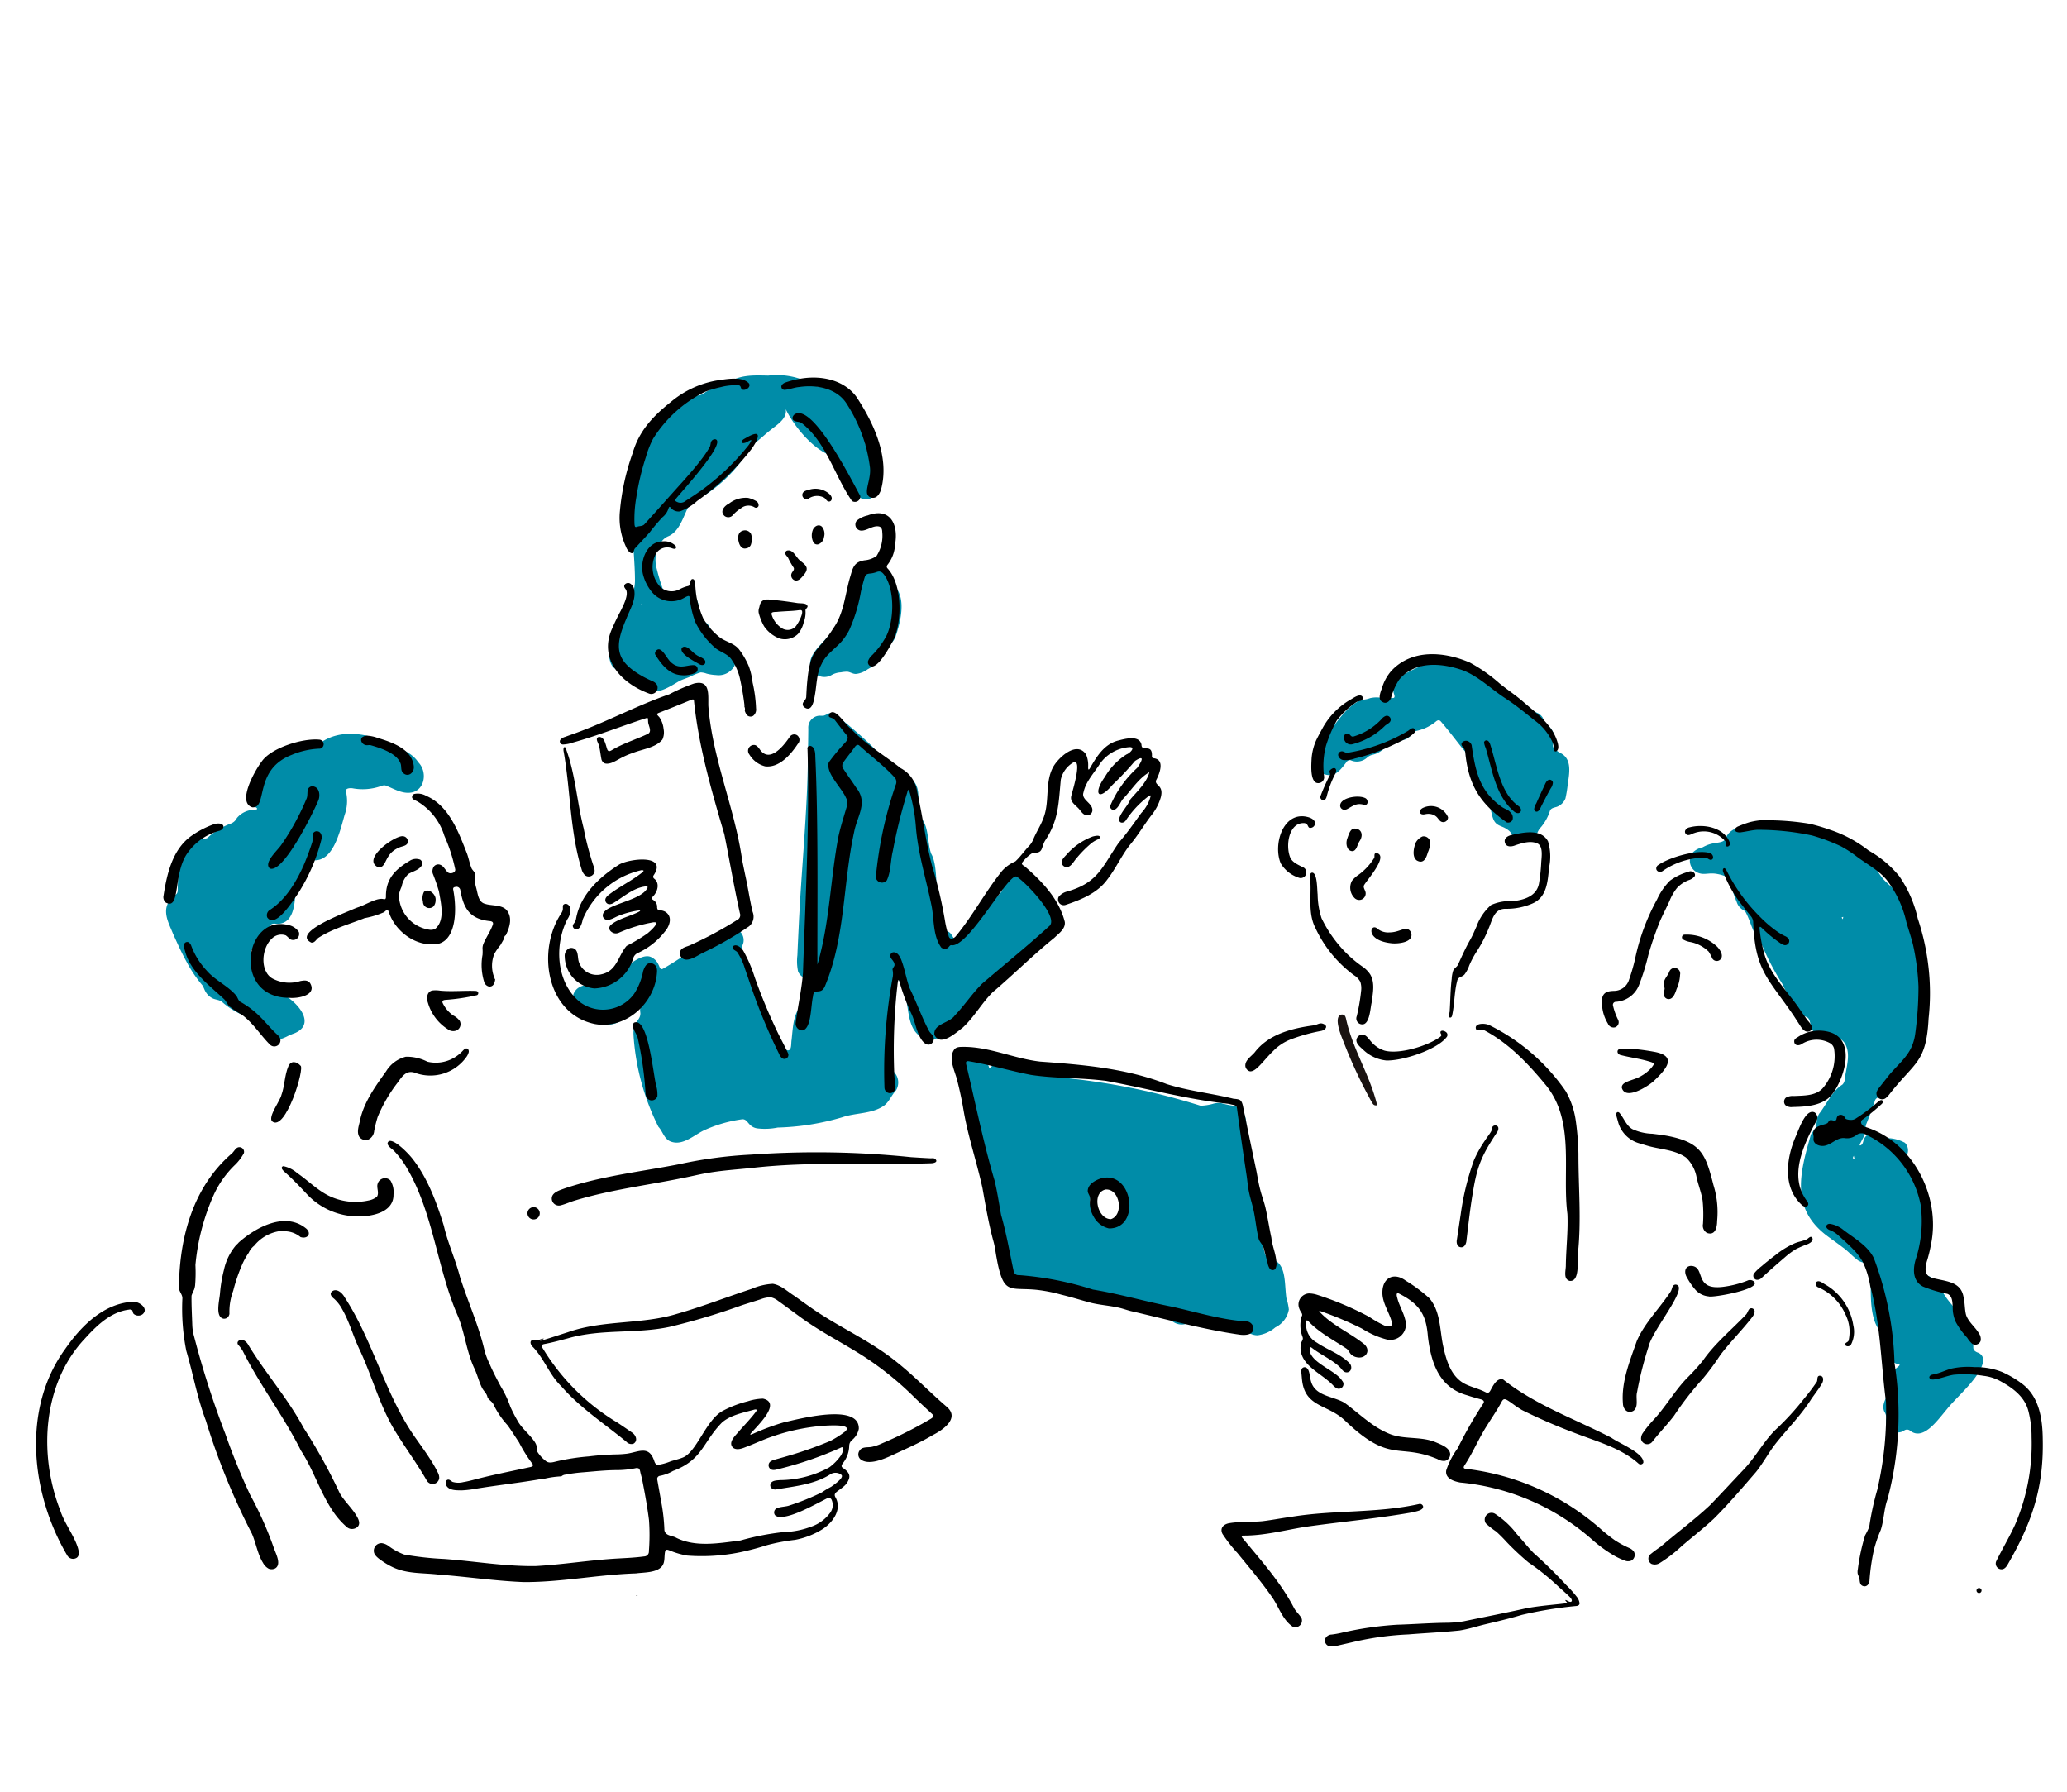 <svg xmlns="http://www.w3.org/2000/svg" xmlns:xlink="http://www.w3.org/1999/xlink" width="300" height="260" viewBox="0 0 300 260">
  <defs>
    <clipPath id="clip-path">
      <rect id="長方形_32018" data-name="長方形 32018" width="300" height="260" transform="translate(346 4868)" fill="#fff" stroke="rgba(102,117,132,0.23)" stroke-width="1"/>
    </clipPath>
  </defs>
  <g id="img_item03" transform="translate(-346 -4868)" clip-path="url(#clip-path)">
    <g id="グループ_57682" data-name="グループ 57682" transform="translate(-41.198 2)">
      <path id="パス_46455" data-name="パス 46455" d="M2577.167,2871.677c-1.247.276-.036,3.115.281,3.914a70.672,70.672,0,0,0,4,8.6c.243.36.318.764.893.645-1.042-4.389-3.492-7.96-4.494-12.448-.089-.4-.179-.753-.682-.713" transform="translate(-1995.266 2141.548)" fill="#1a1311"/>
      <path id="パス_46265" data-name="パス 46265" d="M2394.842,507.386c-.273-.22-.68-.456-.824-.743-.113-.259.04-.585.085-.857a2.093,2.093,0,0,0-.508-1.938c-.205-.224-.491-.354-.677-.592a6.7,6.7,0,0,1-.419-.879,1.823,1.823,0,0,0-1.111-.826c-.513-.163-1.089.1-1.5-.275-1.018-.849-2.054-1.707-3.041-2.586a12.957,12.957,0,0,0-3.844-2.6,22.191,22.191,0,0,0-2.2-1.015c-.286-.074-.6-.021-.85-.112-.406-.165-.7-.61-1.106-.8a2.631,2.631,0,0,0-3.124.248c-.74.4-1.694.788-2.567,1.231-1.379.723-2.809,1.591-2.241,3.294.2.572-.021.64-.527.531a5.468,5.468,0,0,0-1.229.031,4.07,4.07,0,0,0-1.708.025,3.983,3.983,0,0,1-.929.22c-2.065.279-4.426,3.871-5.605,5.642-.171.262-.3.507-.478.792a6.372,6.372,0,0,0-1.085,1.953,2.2,2.2,0,0,0,2.2,2.559c1.112-.009,1.781-1.021,2.45-1.869a.587.587,0,0,1,.585-.289,2.217,2.217,0,0,0,2.426-.384,1.794,1.794,0,0,1,.865-.42,3.4,3.4,0,0,0,1.874-1.25,1.241,1.241,0,0,1,.578-.419c.643-.148,1.3-.3,1.939-.454a1.845,1.845,0,0,0,1.141-.761,1.362,1.362,0,0,1,.427-.437,1.558,1.558,0,0,1,.416-.145,6.581,6.581,0,0,0,2.693-1.306c.253-.235.538-.324.779-.019,1.09,1.266,2.108,2.616,3.142,3.926a4.707,4.707,0,0,1,.569.712,1.086,1.086,0,0,1,.08.529,2.556,2.556,0,0,0,.235,1.247,32.13,32.13,0,0,1,3.066,6.037c.213.48.266,1.043.44,1.523.429,1.291,1.3,1.035,2.211,1.761a1.586,1.586,0,0,1,.491.546,1.919,1.919,0,0,0,1.188.989,2.034,2.034,0,0,0,2.579-1.163,3.249,3.249,0,0,1,.21-.417,2.534,2.534,0,0,1,.32-.4,6.944,6.944,0,0,0,1.271-2.307c.143-.458.615-.49,1.007-.62a2.168,2.168,0,0,0,1.248-1.195,17.215,17.215,0,0,0,.347-2.152c.32-1.934.539-3.789-1.256-4.547Z" transform="translate(-1781.387 4467.781)" fill="#008ca8"/>
      <path id="パス_46268" data-name="パス 46268" d="M1760.848,1241.074c-.339-.263-.361-.748-.5-1.147a26.872,26.872,0,0,1-.781-5.062,3.186,3.186,0,0,0-.123-.62c-.12-.417-.448-.7-.57-1.085a5.908,5.908,0,0,1-.214-1.8c.29-2.686-.745-7.287-.879-9.816a3.229,3.229,0,0,0-.177-1.006,2.236,2.236,0,0,0-1.691-1.464,12.442,12.442,0,0,1-1.719-.367,2.668,2.668,0,0,0-1.256.1,7.6,7.6,0,0,1-1.77.266,98.539,98.539,0,0,0-18.906-3.95c-1.612-.266-3.153-.859-4.739-1.258a4.943,4.943,0,0,0-1.7-.188,8.761,8.761,0,0,0-1.051-.218,3.679,3.679,0,0,1-.756.019,1.011,1.011,0,0,1-.416-.291,1.828,1.828,0,0,0-2.854.322c-.192.308-.27.059-.332-.163-.278-.778-.337-1.777-1.12-2.242a1.737,1.737,0,0,0-2.316.662,2.367,2.367,0,0,0-.114,1.463,151.675,151.675,0,0,0,3.988,20.374,33.314,33.314,0,0,0,1.948,6.287.875.875,0,0,1-.008.865,3.189,3.189,0,0,0,.907,3.536c2.1,1.757,5.164,1.279,7.665,1.676a11.143,11.143,0,0,1,1.114.5,5.824,5.824,0,0,0,.985.268,81.739,81.739,0,0,0,8.743,1.417,22.4,22.4,0,0,0,2.856.017c.4.035,1.082-.177,1.154.383a2.218,2.218,0,0,0,3.392,1.932c.434-.213.693-.9,1.167-.644a10.926,10.926,0,0,0,4.1,1.838,2.968,2.968,0,0,0,2.136-.205.475.475,0,0,1,.677.158,2.43,2.43,0,0,0,1.755.754,4.926,4.926,0,0,0,2.576-1.147,3.567,3.567,0,0,0,1.962-2.587,7.893,7.893,0,0,0-.358-1.664c-.349-2.511.117-5.352-2.745-5.9Zm-23.456-4.881a.52.52,0,0,1-.241-.249,11.01,11.01,0,0,0-1.5-2.133c-.24-.237-.6-.43-.575-.813a4.567,4.567,0,0,1,.39-1.382.856.856,0,0,1,.57-.59c.53-.149,1.118-.256,1.673-.422a5.547,5.547,0,0,0,.83-.313.548.548,0,0,1,.337-.075c.126.032.2.18.245.3a5.3,5.3,0,0,0,.884,1.681c.21.21.5.3.71.507a.524.524,0,0,1,.077.578c-.558,1.311-1.856,2.062-3.027,2.8a.527.527,0,0,1-.353.115Z" transform="translate(-1189.723 3807.381)" fill="#008ca8"/>
      <path id="パス_46295" data-name="パス 46295" d="M2296.386,792.264a.823.823,0,0,0,.45-1.583c-.657-.343-1.449-.667-1.761-1.376-.708-1.744-.194-5.036,1.964-4.991a.634.634,0,0,1,.436.155c.189.175.194.456.4.53a.685.685,0,0,0,.793-.8c-.18-.535-.817-.728-1.332-.826-3.385-.6-4.762,4.162-3.629,6.8a4.768,4.768,0,0,0,2.652,2.081Z" transform="translate(-1720.618 4201.125)"/>
      <path id="パス_46296" data-name="パス 46296" d="M2358.618,907.607a.856.856,0,0,0,1.066,1.141c.833-.365.9-2.281,1.09-3.106.174-1.348.517-2.868-.2-4.091a4.2,4.2,0,0,0-1.2-1.189,17.39,17.39,0,0,1-2.559-2.2,18.464,18.464,0,0,1-3.309-4.771,11.577,11.577,0,0,1-.568-3.452c-.088-.642-.017-3.163-.805-3.161-.292.026-.332.419-.293.666a17.763,17.763,0,0,1,.069,1.831c-.014,1.859-.176,3.823.7,5.52a17.891,17.891,0,0,0,5.615,6.874,2.523,2.523,0,0,1,.913.961,3.071,3.071,0,0,1,.107,1.343,27.383,27.383,0,0,1-.618,3.6Z" transform="translate(-1774.501 4105.855)"/>
      <path id="パス_46297" data-name="パス 46297" d="M2607.11,834.048c-.2,1.582-.186,3.2-.3,4.786a2.412,2.412,0,0,0-.092.66c.074.258.356.179.433-.064.384-1.65.315-3.412.749-5.07.117-.645.635-.545,1.039-.932a4.465,4.465,0,0,0,.713-1.33,13.257,13.257,0,0,1,1.075-2.026,19.515,19.515,0,0,0,1.75-3.374c.56-1.292.779-2.9,2.547-2.834a9.363,9.363,0,0,0,3.8-.771c2.142-.921,2.214-3.26,2.427-5.266a7.593,7.593,0,0,0-.164-3.758c-.988-1.832-3.457-1.316-5.19-.939-.526.09-1.214.42-1.082,1.055.144.755.951.7,1.516.466,1.049-.35,2.319-.746,3.319-.218.794.535.462,2.083.443,2.911a25.733,25.733,0,0,1-.29,2.684c-.235,1.775-1.777,2.521-3.859,2.727a6.653,6.653,0,0,0-3.119.557,7.505,7.505,0,0,0-2.116,3.122c-.289.642-.557,1.289-.9,1.9-.683,1.186-1.238,2.435-1.8,3.678-.186.322-.541.487-.685.83a4.63,4.63,0,0,0-.212,1.169Z" transform="translate(-2009.215 4174.015)"/>
      <path id="パス_46298" data-name="パス 46298" d="M2630.107,646.061a1.247,1.247,0,0,1,.138.446c.458,4.781,2.115,7.458,6.026,10.212a.692.692,0,0,0,.833-.351,1.061,1.061,0,0,0-.308-1.117c-.327-.381-.773-.462-1.183-.737-3.3-2.28-3.9-5.258-4.437-9.013a.993.993,0,0,0-.588-.59c-.515-.156-1.087.274-.819.687.111.168.212.248.321.433Z" transform="translate(-2030.389 4328.616)"/>
      <path id="パス_46299" data-name="パス 46299" d="M2671.5,644.138a.346.346,0,0,0-.449.292,2.756,2.756,0,0,0,.248.81c.947,3.2,1.424,6.9,4.087,9.19.228.2.61.365.856.155.348-.275.13-.714-.182-.926-2.678-1.891-3.142-5.918-4.086-8.862-.077-.247-.2-.562-.447-.651Z" transform="translate(-2068.462 4329.314)"/>
      <path id="パス_46301" data-name="パス 46301" d="M2764.176,719.9c.384-.754.813-1.582,1.24-2.335a1.642,1.642,0,0,0,.319-.831.47.47,0,0,0-.455-.437c-.325-.005-.541.34-.664.611-.44.935-.873,1.873-1.288,2.816a1.789,1.789,0,0,0-.309.862.359.359,0,0,0,.422.341c.359-.088.535-.663.721-1Z" transform="translate(-2153.155 4262.849)"/>
      <path id="パス_46302" data-name="パス 46302" d="M2480.131,493.161c.542.2.968-.243,1.135-.735a9.241,9.241,0,0,1,1.135-2.539c2.285-2.8,6.157-2.475,9.246-1.4,2.319.883,4.1,2.721,6.162,4.051.381.252.76.509,1.13.777,1.087.781,2.122,1.638,3.168,2.469a7.94,7.94,0,0,1,2.6,3.21,2.048,2.048,0,0,1,.167.849.626.626,0,0,0,.1.368.228.228,0,0,0,.312,0c.319-.259.251-.752.164-1.113-.69-2.68-3.1-4.359-5.071-6.079-1.072-.933-2.267-1.712-3.368-2.609a23.154,23.154,0,0,0-4.328-3.037c-3.729-1.617-8.428-2.009-11.416,1.227a6.61,6.61,0,0,0-1.347,2.5c-.241.657-.677,1.726.185,2.037Z" transform="translate(-1892.154 4474.774)"/>
      <path id="パス_46303" data-name="パス 46303" d="M2414.446,621.8c-.342-.069-.584.276-.875.429a24.833,24.833,0,0,1-8.663,3.127c-.286.043-.44-.11-.736-.194a.541.541,0,0,0-.659.543.9.9,0,0,0,.681.706,3.761,3.761,0,0,0,1.727-.213,27.315,27.315,0,0,0,5.272-1.839c.722-.329,1.442-.668,2.138-1.05a4.173,4.173,0,0,0,1.254-.861.408.408,0,0,0-.115-.64Z" transform="translate(-1822.097 4349.874)"/>
      <path id="パス_46304" data-name="パス 46304" d="M2415.051,601.97a1.6,1.6,0,0,1-.233-.224.5.5,0,0,0-.743-.009.975.975,0,0,0,1.062,1.4,10.281,10.281,0,0,0,4.709-2.627c.23-.243.59-.376.784-.619a.56.56,0,0,0-.594-.877,1.37,1.37,0,0,0-.6.441,9.127,9.127,0,0,1-4.032,2.531.426.426,0,0,1-.33-.006Z" transform="translate(-1831.703 4370.872)"/>
      <path id="パス_46305" data-name="パス 46305" d="M2354.969,574.393a.859.859,0,0,0,1.136-.98,11.444,11.444,0,0,1,.277-4.377,19.43,19.43,0,0,1,1.576-3.691,12.1,12.1,0,0,1,2.726-2.574c.241-.209.618-.192.86-.326a.43.43,0,0,0,.108-.581c-.422-.434-1.266.223-1.688.449a10.777,10.777,0,0,0-3.983,3.982c-.346.637-.7,1.268-1.016,1.923a7.954,7.954,0,0,0-.675,2.728c-.039.885-.2,2.974.653,3.435Z" transform="translate(-1776.736 4405.195)"/>
      <path id="パス_46306" data-name="パス 46306" d="M2370.794,698.979a.441.441,0,0,0,.51.529c.232-.046.342-.288.4-.5a14.939,14.939,0,0,1,1.275-3.359c.313-.714-.142-1.075-.76-.5a.336.336,0,0,0-.112.26c.019.15.13.279.086.434a28.6,28.6,0,0,0-1.393,3.116Z" transform="translate(-1791.958 4282.592)"/>
      <path id="パス_46307" data-name="パス 46307" d="M2437.975,1179.38a5.6,5.6,0,0,0,3.32,1.534c2.322.08,7.358-1.53,8.778-3.405a.5.5,0,0,0-.042-.663c-.224-.213-.689-.376-.851-.12-.121.364.409.449-.127.809-1.781,1.281-5.907,2.54-8.044,1.938a4.216,4.216,0,0,1-1.914-1.3c-.4-.432-.8-1.181-1.5-.985a.919.919,0,0,0-.558.495c-.308.655.426,1.229.916,1.676Z" transform="translate(-1852.9 3838.973)"/>
      <path id="パス_46308" data-name="パス 46308" d="M2239.693,1165.549a25.174,25.174,0,0,1,4.576-1.287c.676-.15,1.093-.78.173-1.059-.425-.125-.786.169-1.183.244-3.2.421-6.629,1.27-8.657,3.934-.515.6-1.459,1.167-1.346,2.036.066.4.488.8.87.7.851-.138,1.871-1.7,3.218-2.99a7.153,7.153,0,0,1,2.316-1.563Z" transform="translate(-1665.305 3851.334)"/>
      <path id="パス_46309" data-name="パス 46309" d="M2657.885,1164.173c-.6-.344-2.328-.333-1.928.6.329.329.887-.048,1.289.187,3.582,1.931,6.363,4.9,8.918,8.012,4.173,5.266,2.251,12.4,3.037,18.583.117,2.5-.2,5.033-.229,7.554-.018.723-.374,1.885.538,2.156,1.531.2,1.114-2.959,1.214-3.975.522-4.813.069-9.644.078-14.476a40.035,40.035,0,0,0-.4-4.872,12.007,12.007,0,0,0-1.439-4.193,29.123,29.123,0,0,0-11.045-9.569Z" transform="translate(-2054.513 3850.603)"/>
      <path id="パス_46310" data-name="パス 46310" d="M1738.385,1246.984a1.078,1.078,0,0,0-1.148-.931c-3.664-.262-7.194-1.377-10.772-2.154-3.818-.739-7.537-1.841-11.373-2.464a46.368,46.368,0,0,0-10.748-2.1.692.692,0,0,1-.765-.62c-.576-2.7-1.044-5.431-1.81-8.094-.309-1.673-.548-3.358-.951-5.01-1.653-5.573-2.767-11.235-4.122-16.873-.1-.4.084-.505.49-.419,3.008.511,5.938,1.393,8.931,1.969,3.6.542,7.273.392,10.883.865,5.87,1.074,11.62,2.654,17.569,3.308a3.667,3.667,0,0,1,.486.089c.471.129.891.074.952.618.435,3.289.917,6.571,1.413,9.852.1.729.166,1.477.313,2.206.2,1,.558,2.04.757,3.094.229,1.2.338,2.406.623,3.586.068.531.519.877.706,1.331.233.768.43,1.61.637,2.39a2.068,2.068,0,0,0,.276.737.532.532,0,0,0,.828.089,1.589,1.589,0,0,0,.162-1.031c-.085-1.244-.6-2.281-.728-3.511-.315-1.452-.53-2.925-.863-4.378-.205-.862-.531-1.69-.743-2.544-.236-.876-.378-1.766-.545-2.658-.667-3.182-1.335-6.367-1.975-9.548-.225-.958-.478-.953-1.379-1.041-3.187-.786-6.526-1.127-9.677-2.122-5.862-2.286-12.144-2.815-18.376-3.265-3.731-.418-7.338-2.149-11.112-2.137-.494.006-1.033-.023-1.351.373-.929,1.29.1,3.138.428,4.5.347,1.36.661,2.8.895,4.2.643,3.864,1.932,7.59,2.766,11.416.47,2.634.913,5.256,1.623,7.838.2.721.291,1.583.422,2.245.205,1.153.586,3.069,1.259,3.839.555.651,1.293.7,2.445.732.585.016,1.277.028,2.107.111a22.558,22.558,0,0,1,3.646.72c1.441.343,2.864.8,4.3,1.177,1.263.3,2.568.388,3.833.662.632.123,1.237.353,1.86.516,5.236,1.2,10.461,2.657,15.785,3.424.778.113,2.07.1,2.047-.952Z" transform="translate(-1169.271 3811.695)"/>
      <path id="パス_46311" data-name="パス 46311" d="M1947.272,1453.236c4.655.027,3.474-8.456-1.128-7.273-.857.26-1.967.875-1.965,1.843,0,.318.267.591.318.923a2.181,2.181,0,0,1-.011.547,4.024,4.024,0,0,0,.594,2.329,3.367,3.367,0,0,0,2.159,1.627Zm-.469-5.649c2.046-.118,2.657,3.681.746,4.3-1.967.024-2.856-3.829-.779-4.3Z" transform="translate(-1399.11 3591.024)"/>
      <path id="パス_46312" data-name="パス 46312" d="M2621.534,1367.988c.557.031.767-.589.793-1.059.285-2.3.527-4.635.93-6.94.632-3.965,1.382-5.49,3.571-8.8.151-.3.179-.609-.013-.773a.509.509,0,0,0-.663.021c-.158.174-.123.456-.23.691-.254.474-.622.888-.908,1.347a17.246,17.246,0,0,0-1.614,2.888,38.774,38.774,0,0,0-1.921,7.87c-.188,1.222-.363,2.445-.552,3.666-.1.45.057,1.045.577,1.086Z" transform="translate(-2022.282 3679.008)"/>
      <path id="パス_46314" data-name="パス 46314" d="M2557.516,766.32a2.7,2.7,0,0,0-3.633-1.336c-.235.113-.485.344-.44.621.054.369.493.362.791.291a2.009,2.009,0,0,1,1.113.073,1.567,1.567,0,0,1,.446.263c.273.213.446.629.768.766a.691.691,0,0,0,.96-.648Z" transform="translate(-1960.159 4218.249)"/>
      <path id="パス_46315" data-name="パス 46315" d="M2410.726,748.5c.595.062.556-.778.125-.982-1.062-.551-3.886-.032-3.641,1.229a.624.624,0,0,0,.4.424.866.866,0,0,0,.627-.082c.861-.463,1.367-.935,2.457-.592Z" transform="translate(-1825.488 4234.303)"/>
      <path id="パス_46316" data-name="パス 46316" d="M2542.391,823.675c.971.547,1.364-.312,1.6-1.162a3.66,3.66,0,0,0,.343-1.526.955.955,0,0,0-1.1-.8,2.018,2.018,0,0,0-.988.886c-.288.693-.588,2.048.118,2.58Z" transform="translate(-1949.562 4167.188)"/>
      <path id="パス_46317" data-name="パス 46317" d="M2419.558,809.14c.7.045.778-.929,1.083-1.393.7-.968.278-2.036-.923-1.867-.473.265-.618.873-.8,1.352-.285.669-.172,1.776.612,1.905Z" transform="translate(-1836.154 4180.371)"/>
      <path id="パス_46318" data-name="パス 46318" d="M2429.273,850.882c-.43-.023-.269.388-.332.666a8.643,8.643,0,0,1-2.272,2.468,4.3,4.3,0,0,0-.974.884,2.114,2.114,0,0,0,.359,2.483.943.943,0,0,0,1.621-.785c-.076-.423-.447-.762-.17-1.151.45-.745,3.5-4.161,1.8-4.562Z" transform="translate(-1842.276 4138.914)"/>
      <path id="パス_46319" data-name="パス 46319" d="M2467.58,989.349c.924.055,2.916-.158,2.719-1.383a.914.914,0,0,0-.4-.615c-.642-.372-1.441.415-2.8.408a2.432,2.432,0,0,1-1.789-.59c-1.014-.782-1.79,1.818,2.24,2.178Z" transform="translate(-1878.253 4013.545)"/>
    </g>
    <g id="グループ_57681" data-name="グループ 57681" transform="translate(0.491 9.657)">
      <path id="パス_46289" data-name="パス 46289" d="M2354.793,1554.03c-5.29-2.734-11.044-4.751-15.719-8.461-.786-.252-1.329.589-1.807,1.516-.1.184-.231.42-.455.413a.685.685,0,0,1-.263-.072,10.28,10.28,0,0,0-1.308-.545c-.515-.183-1.037-.354-1.526-.583-2.245-1.009-2.954-3.646-3.407-5.856-.442-2.283-.365-4.811-1.948-6.668a22.036,22.036,0,0,0-3.42-2.544c-1.7-1.261-3.33-.453-3.392,1.58-.076,1.594.985,2.948,1.368,4.447.227.757-.662.633-1.109.465a15.814,15.814,0,0,1-2.143-1.228,44.7,44.7,0,0,0-7.61-3.223,4,4,0,0,0-1.186-.192,1.608,1.608,0,0,0-1.448,2.012,2.688,2.688,0,0,0,.362.769.561.561,0,0,1,.116.4,2.7,2.7,0,0,0-.205.76,4.671,4.671,0,0,0,.25,2.332.763.763,0,0,1,.057.25c0,.247-.175.432-.249.668a2.949,2.949,0,0,0,.108,1.776c.7,1.862,3.083,2.868,4.494,4.334a2.242,2.242,0,0,0,.507.434.682.682,0,0,0,.852-1.05c-.977-1.616-5.049-2.725-4.708-4.838.073-.136.27.024.374.1,1.209.937,2.814,1.643,3.94,2.7.268.251.471.651.833.778.81.207,1.141-.731.633-1.286-1.316-1.358-3.2-1.942-4.737-2.991a2.967,2.967,0,0,1-1.566-2.869c0-.184.023-.328.082-.36.093-.051.261.143.352.229,1.554,1.606,3.623,2.66,5.47,3.9.288.241.394.63.7.875a1.673,1.673,0,0,0,.716.333c1.311.3,2.119-.926,1.132-1.869-2.012-1.632-4.488-2.662-6.316-4.527-.054-.055-.1-.108-.144-.154-.092-.107-.115-.174-.049-.183a49.725,49.725,0,0,1,6.17,2.587,12.669,12.669,0,0,0,3.575,1.573,2.262,2.262,0,0,0,2.674-2.926c-.225-.93-.765-1.87-1.059-2.819-.077-.312-.363-1.068.085-.958,3.169,1.572,4.04,3.2,4.28,6.264.528,4.5,2,7.533,5.766,8.56.564.193,1.2.372,1.889.556.314.078.629.257.38.618a60.375,60.375,0,0,0-3.725,6.514,11.408,11.408,0,0,0-1.648,3.178c-.189,1.146.986,1.57,2.011,1.767a33.767,33.767,0,0,1,19.293,8.4,20.17,20.17,0,0,0,3.1,2.232,9.765,9.765,0,0,0,1.525.7,1.185,1.185,0,0,0,.952-.008.954.954,0,0,0,.342-1.313,1.65,1.65,0,0,0-.678-.511,13.985,13.985,0,0,1-2.086-1.132c-.616-.433-1.2-.906-1.78-1.39a35.872,35.872,0,0,0-19.8-8.959c-.466-.045-.382-.281-.181-.573,1.185-1.8,2.008-3.817,3.17-5.64.5-.805,1.024-1.59,1.52-2.394.239-.386.467-.785.682-1.182.076-.14.2-.294.345-.31.274-.04.675.29.954.459a18.067,18.067,0,0,0,1.612,1.1,80.742,80.742,0,0,0,7.436,3.242c3.245,1.279,6.869,2.191,9.5,4.544a.445.445,0,0,0,.691-.142c.145-1.354-3.457-2.789-4.595-3.586Z" transform="translate(-1775.398 3512.955)"/>
      <path id="パス_46290" data-name="パス 46290" d="M2320.841,1704.715c6.608,6.334,7.75,3.223,13.441,5.6a1.692,1.692,0,0,0,1.088.259.98.98,0,0,0,.739-1.106c-.161-.867-1.333-1.27-2.148-1.622-2.144-.875-4.625-.323-6.764-1.243-2.453-1.017-4.3-2.932-6.407-4.457-1.635-.974-4.3-.936-4.876-3.149-.2-.673-.165-1.671-.69-1.952a.477.477,0,0,0-.6.114.889.889,0,0,0-.1.641c.038.333.062.687.1,1.035.438,3.985,3.7,3.5,6.19,5.857Z" transform="translate(-1780.138 3359.759)"/>
      <path id="パス_46266" data-name="パス 46266" d="M3068.415,771.357a.793.793,0,0,1-.124-.514c-.018-1.789-1.434-3.68-2.448-5.286-.576-.763-1.185-1.372-1.7-2.193-.739-1.048-1.358-2.723-2.783-2.907-.3-.02-.615.107-.712,0s-.045-.246-.03-.4a57.425,57.425,0,0,0,.4-9.787,3.007,3.007,0,0,0-.471-1.386.736.736,0,0,1,.149-.654,1.481,1.481,0,0,0,.182-1.264,2.568,2.568,0,0,0-.546-.882c-.452-.543-1.059-1.377-1.648-2.125a.737.737,0,0,1-.057-.882,1.564,1.564,0,0,0-.264-1.849,5.623,5.623,0,0,0-3.059-.663.743.743,0,0,1-.415-.1c-.159-.095-.305-.283-.5-.419a1.39,1.39,0,0,0-1.9.517c-.222.375-.142.87-.566,1.046-.244.068-.055-.256,0-.363.2-.39.4-.738.568-1.141.239-.476.09-1,.231-1.5.493-1.213.919-2.376,1.3-3.51.19-.537.838-.49,1.258-.772a6.043,6.043,0,0,0,1.038-.8,7.044,7.044,0,0,0,1.464-1.4,2.9,2.9,0,0,0,.7-1.39,3.5,3.5,0,0,1,.1-.595c1.9-3.005,2.666-8.15,2.785-11.879a3.813,3.813,0,0,0-.661-2.655c-.423-4.02-1.019-8.3-4.009-11.286a13.216,13.216,0,0,1-1.5-1.381,11.282,11.282,0,0,1-.824-1.176c-2.052-3.971-6.075-4.971-10.218-5.484-.727-.058-1.281-.579-1.972-.764-.508-.177-1.1.181-1.53-.219a3.006,3.006,0,0,0-3.538-.451,2.676,2.676,0,0,1-1.1.286c-1.319.034-3.118.542-3.613,1.821-.2.669-1.008.679-1.583.792a4.775,4.775,0,0,0-1.786.6,3.032,3.032,0,0,0-1.393.7,1.876,1.876,0,0,0,.6,2.967c.992.461,1.608-.051,2.966.228a5.21,5.21,0,0,1,1.468.5,1.266,1.266,0,0,1,.36.71,17.406,17.406,0,0,0,.919,2.846,2.055,2.055,0,0,0,.83,1.1,1.276,1.276,0,0,1,.463.369c.517.957.794,1.97,1.186,2.821.38.722.881,1.38,1.252,2.11a37.559,37.559,0,0,0,2.85,5.421c.374.678.679,1.533,1.085,2.164.237.482.782.688,1.022,1.125a2.7,2.7,0,0,0,.715,1.228c.289.276.764.284.984.521.337.436.266,1.06.545,1.6a1.355,1.355,0,0,0,1.633.69,1.315,1.315,0,0,1,1.048.095c1.173.481,2.024.651,2.4,2.027.376,1.342-.136,2.911-.328,4.38a1.2,1.2,0,0,1-.344.842c-1.5.938-2.264,2.809-3.348,4.188a2.459,2.459,0,0,0-.339.78,9.41,9.41,0,0,1-.183,1.249c-.158.39-.538.667-.711,1.055-1.605,5.609-3,10.72,2.443,14.747.711.536,1.452,1.026,2.15,1.579.842.585,1.513,1.4,2.352,1.979.675.363,1.831.382,1.815,1.383-.125,3.8-.389,8.65,2.6,9.744a1.062,1.062,0,0,1,.458.4.722.722,0,0,1-.083.7,1.685,1.685,0,0,0,.167,2.4,1.727,1.727,0,0,0,.767.358c.131.032.213.063.214.119s-.138.2-.215.256c-.75.571-1.391,1.383-.962,2.3a.917.917,0,0,1-.041.9c-.6,1.062-1.537,2.319-.967,3.384a1.57,1.57,0,0,1,.229,1.089,1.708,1.708,0,0,0,2.565,1.631.707.707,0,0,1,.852-.062c1.922,1.576,3.911-1.306,5.468-3.156,1.5-1.87,4.97-4.691,5.217-7.016a1.174,1.174,0,0,0-.8-1.117,1.4,1.4,0,0,1-.483-.286Zm-19.073-62.574c-.028-.065-.135-.166-.149-.236,0-.034.059-.042.1-.057s.1-.042.118-.032a2.984,2.984,0,0,1-.062.324Zm1.677,34.776a1.214,1.214,0,0,1-.219-.11c0-.051.049-.12.066-.174a1,1,0,0,1,.079-.159c.017.052.026.176.05.242a.42.42,0,0,1,.034.2Z" transform="translate(-2436.38 4282.944)" fill="#008ca8"/>
      <path id="パス_46269" data-name="パス 46269" d="M3207.217,1088.775c1.9-2.581,3.38-8.126-.734-9.014a5.545,5.545,0,0,0-4.325.8c-.215.122-.469.271-.516.53-.054.676.573.8,1.067.494a4.021,4.021,0,0,1,4.238-.078,1.277,1.277,0,0,1,.476.733,7.1,7.1,0,0,1-1.7,5.8c-1.04,1.067-2.714,1-4.106,1.073a2.086,2.086,0,0,0-1.176.23.766.766,0,0,0-.08,1.093,1.338,1.338,0,0,0,1.033.271c2.075-.037,4.484-.181,5.8-1.911Z" transform="translate(-2595.72 3928.276)"/>
      <path id="パス_46270" data-name="パス 46270" d="M3096.616,792.955a.606.606,0,0,0,.75-.758,1.075,1.075,0,0,0-.6-.537,8.317,8.317,0,0,1-1.129-.665,17.625,17.625,0,0,1-2.6-2.245,25.159,25.159,0,0,1-4.7-6.517,1.737,1.737,0,0,0-.141-.246c-.262-.367-.5-.093-.428.257a17.431,17.431,0,0,0,2.916,5.094c.38.514.795,1.009,1.193,1.506a1.474,1.474,0,0,1,.285.762c.265,7.117,2.16,8.15,5.882,13.615.243.375.487.754.732,1.127.346.523.771,1.365,1.512,1.15a.6.6,0,0,0,.388-.721,3.333,3.333,0,0,0-.62-.873c-.335-.461-.656-.931-.984-1.4-1.779-2.7-4.326-4.994-5.273-8.167a20.378,20.378,0,0,1-.7-3.635c-.061-.466.063-.476.361-.176a19.22,19.22,0,0,0,2.689,2.2,1.6,1.6,0,0,0,.439.214Z" transform="translate(-2492.197 4202.517)"/>
      <path id="パス_46271" data-name="パス 46271" d="M2867.792,809.053a8.984,8.984,0,0,1-.751-2.071.436.436,0,0,1,.429-.574,3.847,3.847,0,0,0,3.339-2.423,33.37,33.37,0,0,0,1.353-4.364,47.427,47.427,0,0,1,1.736-5.021c.428-.958.913-1.889,1.348-2.845a7.269,7.269,0,0,1,1.1-1.89,4.533,4.533,0,0,1,1.681-1.108,1.767,1.767,0,0,0,.852-.558c.263-.476-.443-.885-.856-.667a8.127,8.127,0,0,0-2.725,1.305,9.261,9.261,0,0,0-1.863,2.7,30.976,30.976,0,0,0-3.21,8.707,28.152,28.152,0,0,1-.927,3.147,2.286,2.286,0,0,1-2.113,1.436c-.784.028-1.5.125-1.716,1.008a5.858,5.858,0,0,0,.817,3.727.884.884,0,0,0,1.065.547.78.78,0,0,0,.453-1.021Z" transform="translate(-2287.417 4197.306)"/>
      <path id="パス_46278" data-name="パス 46278" d="M2895.03,1112.989c-.644.042-.59.776-.011.907,1.47.384,2.992.543,4.438,1.027.173.06.427.148.353.366a3.483,3.483,0,0,1-.7.837,5.424,5.424,0,0,1-1.052.774c-1.116.718-2.932.761-2.866,1.744.5,1.818,3.56-.054,4.559-.905,1.947-1.828,3.623-3.748-.03-4.343-.742-.136-1.723-.281-2.553-.355-.709-.027-1.411.026-2.1-.053Z" transform="translate(-2314.295 3897.547)"/>
      <path id="パス_46279" data-name="パス 46279" d="M2903.844,1238.723c.256,1.053.666,2.1.83,3.179a20.493,20.493,0,0,1,.053,3.384,1.223,1.223,0,0,0,.57,1.3c1.213.438,1.477-.8,1.481-1.726a13.2,13.2,0,0,0-.526-5.2c-1.146-4.5-1.754-6.185-6.672-7.148-.725-.13-1.462-.22-2.2-.312a7.341,7.341,0,0,1-2.931-.689c-.907-.549-1.213-1.64-1.883-2.385-.291-.209-.509.084-.42.421.091.361.206.717.3,1.078a4.43,4.43,0,0,0,2.958,2.941c.371.114.743.219,1.114.333,1.909.59,4.072.568,5.755,1.76a5.258,5.258,0,0,1,1.556,3.036Z" transform="translate(-2312.051 3790.664)"/>
      <path id="パス_46280" data-name="パス 46280" d="M3211.038,1228.756c-1.25-.56-2.226,2.339-2.657,3.34-1.446,3.23-2.037,7.579.88,10.154.452.4,1.117.111.783-.5-2.832-3.573-.653-8.205,1.252-11.723a.924.924,0,0,0-.235-1.261Z" transform="translate(-2602.175 3791.005)"/>
      <path id="パス_46281" data-name="パス 46281" d="M2966.675,754.853a10.852,10.852,0,0,1,6.022-1.863c.353-.027.595.351.916.316.474-.126.278-.806-.116-.95-1.789-.669-6.206.646-7.7,1.8-.486.629.264,1.2.852.717Z" transform="translate(-2379.746 4229.81)"/>
      <path id="パス_46282" data-name="パス 46282" d="M3018.667,705.715c.34.052.655-.2.974-.291a4.116,4.116,0,0,1,4.547,1.263.686.686,0,0,1,.085.178c.064.185-.171.319-.08.43.3.255.7-.068.594-.457-.8-2.23-3.764-2.783-5.835-2.24a.861.861,0,0,0-.661.5.5.5,0,0,0,.348.611Z" transform="translate(-2428.212 4273.8)"/>
      <path id="パス_46283" data-name="パス 46283" d="M3110.167,695.207a1.267,1.267,0,0,0,.728.068c.758-.1,1.511-.3,2.283-.35a37.574,37.574,0,0,1,7.98.822,27.652,27.652,0,0,1,4.212,1.576,17.436,17.436,0,0,1,2.123,1.366c1.5,1.163,3.251,2.016,4.491,3.5a15.54,15.54,0,0,1,2.857,6.111c.322,1.148.729,2.271,1,3.433a34.124,34.124,0,0,1,.761,5.946,50.557,50.557,0,0,1-.473,6.849,7.069,7.069,0,0,1-.42,1.639c-.739,1.91-2.5,3.155-3.691,4.756-.377.473-.752.95-1.125,1.427a1.779,1.779,0,0,0-.372.671.839.839,0,0,0,1.339.83,3.274,3.274,0,0,0,.541-.57c3.652-4.7,5.336-4.475,5.671-10.994a33.268,33.268,0,0,0-.083-7.985,33.883,33.883,0,0,0-1.492-6.506,17.377,17.377,0,0,0-2.691-6.154,15.518,15.518,0,0,0-4.435-3.71,18.494,18.494,0,0,0-5.542-2.991,30.013,30.013,0,0,0-2.983-.888,37.775,37.775,0,0,0-5.154-.5,10.038,10.038,0,0,0-3.672.286,15.337,15.337,0,0,0-1.536.564c-.337.114-.767.5-.338.795Z" transform="translate(-2512.65 4283.835)"/>
      <path id="パス_46284" data-name="パス 46284" d="M3274.081,1239.312a11.062,11.062,0,0,0,1.672,2.3,3.753,3.753,0,0,0,.763.912.83.83,0,0,0,1.2-.5,1.476,1.476,0,0,0-.267-1.056c-.548-.925-1.5-1.618-1.855-2.649-.222-.826-.167-1.853-.38-2.651-.419-2.365-2.84-2.212-4.694-2.79-1.022-.4-.871-1.365-.643-2.277a20.347,20.347,0,0,0,.61-2.46c1.478-7.007-2.591-14.98-9.548-17.121a.926.926,0,0,1-.52-.426.471.471,0,0,1,.2-.669,28.562,28.562,0,0,0,2.752-2.251c.25-.245.16-.67-.257-.5a1.475,1.475,0,0,0-.382.277,24.533,24.533,0,0,1-3.084,2.314,1.223,1.223,0,0,1-.84.236,1.665,1.665,0,0,1-.652-.127c-.168-.118-.2-.355-.366-.476a.675.675,0,0,0-.809.011.918.918,0,0,0-.194.469c-.106.435-.577.128-.868.157s-.278.337-.483.46a2.929,2.929,0,0,1-.562.194c-.89.242-1.695.6-1.418,1.683.017.2-.033.4,0,.605.176.716,1.114.919,1.72.755.976-.231,1.722-1.2,2.791-1.084a2.195,2.195,0,0,0,1.765-.489,1.2,1.2,0,0,1,1.356,0,14.333,14.333,0,0,1,7.91,10.171,17.971,17.971,0,0,1-.744,8c-.416,1.468-.372,3.091,1.077,3.857a19.136,19.136,0,0,0,3.539,1.057c.756.292.726,1.2.785,1.916a4.771,4.771,0,0,0,.419,2.116Z" transform="translate(-2644.729 3810.848)"/>
      <path id="パス_46285" data-name="パス 46285" d="M3284.405,1438.943c-.922-1.845-2.887-2.869-4.479-4.122a3.667,3.667,0,0,0-.7-.438,3.931,3.931,0,0,0-1.118-.372c-.432-.072-.78.3-.462.658a1.043,1.043,0,0,0,.335.224,3.845,3.845,0,0,1,1.253.749c1.571,1.438,2.9,2.528,3.649,4.02a12.97,12.97,0,0,1,1.016,3.369c1.5,5.484,1.548,11.2,2.289,16.817a49.257,49.257,0,0,1-1.266,12.749,40.673,40.673,0,0,0-1.1,4.936,2.44,2.44,0,0,1-.131.593,9.368,9.368,0,0,1-.528,1.06,29.208,29.208,0,0,0-1.058,4.915,1.9,1.9,0,0,0-.033.617c.04.231.172.43.233.654.105.39.018.924.445,1.145.611.3,1.055-.247,1.049-.84a30.614,30.614,0,0,1,.624-4.307,19.073,19.073,0,0,1,.994-2.922c.468-1.368.473-3.091.993-4.488a47.709,47.709,0,0,0,1.011-19.77,46.431,46.431,0,0,0-3-15.218Z" transform="translate(-2666.95 3601.933)"/>
      <path id="パス_46286" data-name="パス 46286" d="M3259.443,1539.8c-.334-.176-.7-.509-1.068-.495-.485.06-.46.625-.07.847a7.576,7.576,0,0,1,4.029,3.965,5.617,5.617,0,0,1,.454,3.808c-.088.2-.354.26-.46.413a.264.264,0,0,0,.165.369.554.554,0,0,0,.636-.185,4.038,4.038,0,0,0,.342-2.844,8.274,8.274,0,0,0-4-5.861Z" transform="translate(-2648.982 3504.961)"/>
      <path id="パス_46287" data-name="パス 46287" d="M2939.321,1608.174c.992-1.287,2.149-2.463,3.138-3.756a45.186,45.186,0,0,1,4.182-5.381,35.941,35.941,0,0,0,2.531-3.421c1.43-1.893,3.131-3.572,4.585-5.442.273-.34.644-.973.193-1.277a.459.459,0,0,0-.57.042c-.2.227-.267.618-.518.844-2.092,2.193-4.473,4.131-6.215,6.634a30.512,30.512,0,0,1-2.272,2.5c-1.876,1.933-3.178,4.309-5.039,6.254a16.821,16.821,0,0,0-1.386,1.729,1.408,1.408,0,0,0-.276.9.922.922,0,0,0,1.625.4Z" transform="translate(-2353.986 3459.367)"/>
      <path id="パス_46288" data-name="パス 46288" d="M2976.068,1712.518c-.435.045-.263.558-.4.87a30.515,30.515,0,0,1-1.874,2.477,39.368,39.368,0,0,1-4.154,4.522c-1.729,1.716-2.863,3.909-4.527,5.677-1.662,1.742-3.283,3.519-4.962,5.248-2.273,2.13-4.8,3.98-7.155,6.016a17.731,17.731,0,0,0-1.609,1.206.885.885,0,0,0,.292,1.3,1.334,1.334,0,0,0,1.168-.122,20.643,20.643,0,0,0,3.245-2.507c1.523-1.305,3.135-2.551,4.607-3.924,2.173-2.158,4.149-4.5,6.149-6.81,1.005-1.267,1.773-2.705,2.752-3.993,1.735-2.221,3.772-4.2,5.274-6.6.506-.72,1.047-1.41,1.5-2.169.275-.412.348-1.171-.278-1.188Z" transform="translate(-2366.462 3345.458)"/>
      <path id="パス_46291" data-name="パス 46291" d="M3022.185,1515.571c.576.212,7.814-1.071,6.543-2.179a.866.866,0,0,0-.959-.1,14.6,14.6,0,0,1-3.554.893c-4.285.505-2.4-2.967-4.608-3.047-.994.064-1,1.054-.543,1.76a9.575,9.575,0,0,0,1.223,1.749,2.922,2.922,0,0,0,1.875.917Z" transform="translate(-2428.673 3530.897)"/>
      <path id="パス_46292" data-name="パス 46292" d="M2907.76,1554.363c.623-2.333,4.786-7.272,4.38-8.665a.484.484,0,0,0-.8-.151c-.173.214-.186.547-.345.81-.075.134-.167.259-.253.386-1.556,2.281-3.612,4.311-4.7,6.871-1,2.879-2.261,5.934-2,9.007,0,.869.714,1.6,1.556,1.071.768-.62.252-1.861.5-2.709a51.455,51.455,0,0,1,1.664-6.594Z" transform="translate(-2322.984 3499.357)"/>
      <path id="パス_46293" data-name="パス 46293" d="M2394.715,1977.13a1.849,1.849,0,0,0-.421-.934,16.48,16.48,0,0,0-1.507-1.678,66.216,66.216,0,0,0-4.732-4.643c-.86-.88-1.617-1.86-2.452-2.768a12.6,12.6,0,0,0-3.105-2.9.988.988,0,0,0-1.38,1.363,11.207,11.207,0,0,0,1.5,1.182,21.173,21.173,0,0,1,1.525,1.531,39.58,39.58,0,0,0,3.148,2.946,34.627,34.627,0,0,1,4.476,3.619c.443.39.887.779,1.313,1.187.214.2.566.518.51.8-.169.34-.715-.129-.882-.143-.021,0-.049,0-.051.022.011.09.121.176.176.249.1.1.13.165-.052.2-1.919.23-3.864.364-5.767.718-3.035.677-6.089,1.269-9.132,1.9a16.29,16.29,0,0,1-2.524.21c-2.358.031-4.716.211-7.075.282a48.774,48.774,0,0,0-8.224,1.2c-.435.094-.868.171-1.312.226a1.047,1.047,0,0,0-.939.605.845.845,0,0,0,.771,1.114,3.12,3.12,0,0,0,1-.106c.9-.21,1.763-.4,2.656-.611a42.839,42.839,0,0,1,7.625-1.018c2.477-.2,4.964-.312,7.435-.57,1.2-.184,2.347-.553,3.519-.85,1.856-.439,3.709-.87,5.535-1.417a59.126,59.126,0,0,1,7.91-1.29c.243-.023.478-.157.458-.4Z" transform="translate(-1819.957 3113.834)"/>
      <path id="パス_46294" data-name="パス 46294" d="M2180.293,1950.944c5.265-.756,10.579-1.216,15.817-2.15.469-.144,1.484-.266,1.427-.846a.491.491,0,0,0-.5-.357c-6.09,1.377-12.427.863-18.573,1.868-1.414.191-2.816.467-4.232.641-1.6.156-3.2.026-4.793.286-.814.122-1.451.686-1.027,1.547a21.011,21.011,0,0,0,2.193,2.806c1.685,2.077,3.433,4.107,4.955,6.309,1.031,1.432,1.533,3.328,3.047,4.358a.962.962,0,0,0,1.292-1.2c-.275-.541-.786-.935-1.075-1.465-1.942-3.761-4.8-6.923-7.484-10.183-.149-.183-.233-.347.064-.37,3,.021,5.909-.751,8.853-1.237Z" transform="translate(-1645.48 3128.984)"/>
      <path id="パス_46313" data-name="パス 46313" d="M3144.918,1463.808c1.082-1.009,2.2-1.981,3.326-2.944a10.754,10.754,0,0,1,1.644-1.222,16.2,16.2,0,0,1,1.686-.72c.362-.142.9-.5.684-.925-.228-.338-.5.035-.778.21-.55.266-1.183.339-1.748.577a12.128,12.128,0,0,0-2.822,1.725q-1.043.783-2.034,1.63a6.41,6.41,0,0,0-1.086,1.053.6.6,0,0,0,.317.885.862.862,0,0,0,.787-.25Z" transform="translate(-2543.717 3579.963)"/>
      <path id="パス_46320" data-name="パス 46320" d="M3014.093,904.755a5.253,5.253,0,0,1,2.566,1.376,7.167,7.167,0,0,1,.516.978.751.751,0,0,0,1.3.01c.3-.562-.182-1.269-.562-1.682a6.418,6.418,0,0,0-4.793-1.769.385.385,0,0,0-.194.686,2.994,2.994,0,0,0,1.139.392Z" transform="translate(-2423.153 4090.306)"/>
      <path id="パス_46321" data-name="パス 46321" d="M2980.171,965.123c-.205.62-.79,1.074-.818,1.763-.028.28.13.525.125.77a6.9,6.9,0,0,0-.111.8.7.7,0,0,0,.741.685c.621-.033.906-.846,1.112-1.466a5.5,5.5,0,0,0,.5-2.061.812.812,0,0,0-1.532-.515Z" transform="translate(-2392.371 4034.183)"/>
      <path id="パス_46322" data-name="パス 46322" d="M3480.073,1698.948a14.48,14.48,0,0,0-2.948-1.749,10.215,10.215,0,0,0-3.99-.706,11.308,11.308,0,0,0-3.4.219c-.4.112-.79.266-1.18.411a8.448,8.448,0,0,1-1.536.454c-.316.041-.654.36-.316.624a.722.722,0,0,0,.466.085c1-.1,1.931-.53,2.92-.689a17.189,17.189,0,0,1,4.337.158,6.611,6.611,0,0,1,2.393.744c1.814.983,3.589,2.266,4.122,4.374a14.947,14.947,0,0,1,.461,3.8,29.67,29.67,0,0,1-2.407,12.707c-.827,1.8-1.861,3.516-2.729,5.294a.837.837,0,0,0,.947,1.138c.434-.119.661-.561.867-.929,3.424-5.989,5.095-10.94,4.943-17.926-.026-2.884-.484-6.114-2.926-7.993Z" transform="translate(-2841.034 3360.237)"/>
      <path id="パス_46323" data-name="パス 46323" d="M3553.758,2101.8a.366.366,0,1,0,.026,0Z" transform="translate(-2921.029 2986.979)"/>
    </g>
    <g id="グループ_57680" data-name="グループ 57680">
      <path id="パス_46262" data-name="パス 46262" d="M1053.41,42.691a.736.736,0,0,1,.33.271,4.093,4.093,0,0,0,1.389,1.251c.5.3.618,1.076,1.087,1.373,1.478.924,3.5-.467,4.792-1.22.533-.272,1.142-.436,1.69-.689a7.851,7.851,0,0,1,1.405-.568,2.722,2.722,0,0,1,.877.178,6.583,6.583,0,0,0,1.366.205,2.615,2.615,0,0,0,2.668-1.33,2.135,2.135,0,0,0-1.462-2.709,1.285,1.285,0,0,1-.44-.263.8.8,0,0,1-.187-.419,1.824,1.824,0,0,0-.773-1.29,1.307,1.307,0,0,1-.67-.806,1.777,1.777,0,0,0-.87-.942.824.824,0,0,1-.577-.71c-.125-1.071-.141-2.4-1.024-3.15a1.854,1.854,0,0,0-2.016-.109c-.408.268-.774.659-1.289.678a.7.7,0,0,1-.744-.526,28.687,28.687,0,0,1-1.239-3.892,4.445,4.445,0,0,1,.553-3.637,2.274,2.274,0,0,1,1.2-1.063c1.37-.628,1.935-2.254,2.538-3.59a3.539,3.539,0,0,1,1.243-1.562c.153-.131.3-.252.423-.347.523-.354.943-.364,1.466-.73a20.468,20.468,0,0,0,6.068-6.453,2.434,2.434,0,0,1,.618-.686c.908-.695,1.67-1.443,2.508-2.09.848-.685,2.378-1.619,2.113-2.962,1.187,2.5,4.328,6.364,7.22,6.915a.837.837,0,0,1,.538.258c.3.48.439,1.054.717,1.561a5.45,5.45,0,0,1,.264.685,4.78,4.78,0,0,0,.8,1.735,9.086,9.086,0,0,1,.757,1.222c1.246,1.591,3.3.363,2.906-1.479-.07-.521-.392-1.006-.259-1.517a2.62,2.62,0,0,0-.344-1.918c-.258-.56-.561-1.1-.822-1.655-.348-.939-.355-2.027-.788-2.959a7.825,7.825,0,0,1-.318-.871,10.42,10.42,0,0,0-1.94-3.65,7.792,7.792,0,0,0-1.312-1.53c-1.33-.948-2.194.472-3.406-.332A10.649,10.649,0,0,0,1073.933.04c-2.378-.055-4.252-.136-6.237,1.245a2.387,2.387,0,0,1-.475.106,10.84,10.84,0,0,0-2.968,1.4c-.391.166-.85.125-1.269.281a18.7,18.7,0,0,0-2.622,1.495c-1.153.78-2.66,1.364-3.48,2.558a5.888,5.888,0,0,0-.557,1.385,2.726,2.726,0,0,0-.223.925,4.631,4.631,0,0,1-.148,2.7c-.155.272-.358.527-.516.8a18.651,18.651,0,0,0-1.76,4.793c-.37.994-.734,1.984-1.056,3a1.728,1.728,0,0,0,.78,2.17.693.693,0,0,1,.352.362c.1.44-.306.922-.124,1.358.1.211.4.356.558.609a1.521,1.521,0,0,1,.223.7c.08,1.321.168,2.6.163,3.927a5.69,5.69,0,0,1-.478,2.18,39.492,39.492,0,0,1-2.862,5.209,3.088,3.088,0,0,0-.34,1.176c-.293,2.562-.019,4.61,1.91,4.293a1.336,1.336,0,0,1,.58-.021Zm2.024-9.483.007-.039.01-.055.04.079-.057.016" transform="translate(-616.416 4922.465)" fill="#008ca8"/>
      <path id="パス_46263" data-name="パス 46263" d="M1427.62,353.25c-1.079,1.573-1.216,3.594-1.911,5.35-.285.781-.553,1.552-.9,2.315a.867.867,0,0,1-.645.553,3.88,3.88,0,0,0-1.807,1.074c-.973,1.123-2.557,2.455-2.583,3.906a2.076,2.076,0,0,0,3.12,1.673,2.983,2.983,0,0,1,1.342-.387,4.825,4.825,0,0,1,.946-.094c.438.05.82.352,1.276.319a3.44,3.44,0,0,0,1.671-.671,5.554,5.554,0,0,0,.773-.486,6.23,6.23,0,0,0,1.247-2.346.743.743,0,0,1,.168-.258c.191-.194.575-.222.852-.393a2.567,2.567,0,0,0,1.012-1.263c.717-2.094,1.55-5.433-.052-7.237a1.285,1.285,0,0,1-.286-.907c-.071-1.753-3.172-2.545-4.2-1.173Z" transform="translate(-956.199 4597.833)" fill="#008ca8"/>
      <path id="パス_46264" data-name="パス 46264" d="M1050.073,653.6a22.382,22.382,0,0,1,2.751-2.457,4.129,4.129,0,0,0,1.634-1.872c.548-1.061-.1-2.126-.767-2.966a16.272,16.272,0,0,0-2.34-2.523c-.808-.763-1.4-2.258-2.707-2.138a1.986,1.986,0,0,0-1.43.821c-.752.918.175,1.666-.431,2.369-2.062,2.238-4.079,4.53-6.054,6.842-.789.616-.972-.917-1.645-1.124a5.391,5.391,0,0,1-.617-.3c-.426-.391-.475-1.233-.72-1.781-.55-2.444.011-7.317-1.1-9.209-.584-1.521-.322-4.189-1.55-5.208a.989.989,0,0,1-.333-.751c-.108-1.523.418-3.594-.816-4.71a29.124,29.124,0,0,1-5.8-4.847c-1.711-1.7-3.655-3.286-5.537-4.812-.521-.367-1.033.111-1.534.268-.254.062-.549-.01-.838.037a1.721,1.721,0,0,0-1.434,1.853c-.012,1.3-.03,2.594-.053,3.892-.069,8.307-.963,16.561-1.343,24.863-.065,1.376-.136,2.75-.189,4.125a7.193,7.193,0,0,0,.1,2.366,1.691,1.691,0,0,0,.45.623c.281.259.681.329.753.662.028.795-.186,1.6-.233,2.4a1.483,1.483,0,0,1-.3,1.023c-1.405,1.267-1.407,3.425-1.612,5.221-.11.556.1,1.874-.857,1.415-.36-.319-.4-.838-.672-1.257a28.749,28.749,0,0,1-1.8-3.378c-.828-2.076-1.666-4.155-2.439-6.251a20.321,20.321,0,0,0-1.418-3.511c-.207-.435.183-.83.214-1.294a1.728,1.728,0,0,0-1.737-1.934c-3.534,1.4-6.594,3.978-9.9,5.842-.766.471-.316-.925-1.763-1.646-1.889-.924-5.535,3.354-6.94,4.185-.313.221-.715.077-1.082-.015-3.706-.872-4.619,2.932-1.327,4.159a1.49,1.49,0,0,1,.5.568,1.879,1.879,0,0,0,1.971.826,3.081,3.081,0,0,0,3.414-1.65c1.016-.948,1.916-2.04,2.974-2.922.313-.211-.043.064-.137.133a3.214,3.214,0,0,0-.946,2.836c.006,1.247-1.144,1.043-.993,3.285a34.622,34.622,0,0,0,3.609,13.216c.608.631.82,1.712,1.69,2.1,1.76.757,3.408-.854,4.9-1.576a19.672,19.672,0,0,1,5.455-1.6c.982-.187.893,1.1,2.313,1.308a9.356,9.356,0,0,0,2.952-.123,36.213,36.213,0,0,0,9.4-1.5c1.919-.659,4.247-.461,5.973-1.637.806-.556,1.134-1.554,1.8-2.257a2.194,2.194,0,0,0-.336-2.713c-.209-.282-.715-.357-.811-.7a10.354,10.354,0,0,0,.351-3.465c.249-3.057.524-6.181.725-9.253.018-.676.211-.3.394.045,2.016,2.4.633,6.86,3.457,8.406a2.655,2.655,0,0,0,3.037-.405,27.4,27.4,0,0,0,2.462-2.945c.414-.389.989-.534,1.438-.88a46.97,46.97,0,0,0,7.8-8.061Z" transform="translate(-555.488 4352.638)" fill="#008ca8"/>
      <path id="パス_46347" data-name="パス 46347" d="M1128.319,328.607a19.81,19.81,0,0,0-.5-3.73,10.047,10.047,0,0,0-.545-2.345,11.076,11.076,0,0,0-1.467-2.518c-.7-.832-1.815-1.029-2.672-1.626a9.781,9.781,0,0,1-2.47-2.8,15,15,0,0,1-.964-3.024,13.738,13.738,0,0,1-.181-1.547c-.047-.337,0-.795-.212-1.059a.262.262,0,0,0-.445.1c-.112.207-.076.543-.181.682s-.3.157-.469.2a5.6,5.6,0,0,0-1.05.44,2.427,2.427,0,0,1-2.753-.387,4.2,4.2,0,0,1-.745-4.553,1.909,1.909,0,0,1,2.094-1.136c.3.031.556.234.828.165.145-.047.17-.255.046-.435a2.306,2.306,0,0,0-1.806-.64c-2.341,0-3.406,2.8-2.92,4.786a6.572,6.572,0,0,0,1.216,2.468,3.667,3.667,0,0,0,4.744.953c.92-.514.792-.281.887.531a14.044,14.044,0,0,0,.76,3,11.884,11.884,0,0,0,2.988,3.813c.782.579,1.832.835,2.345,1.73a7.773,7.773,0,0,1,1.1,2.482,37.684,37.684,0,0,1,.686,3.96.975.975,0,0,1-.009.258.846.846,0,0,1,.06.6,2.092,2.092,0,0,0,.286.6.739.739,0,0,0,.939.14,1.168,1.168,0,0,0,.409-1.105" transform="translate(-672.589 4642.16)"/>
      <path id="パス_46348" data-name="パス 46348" d="M1311.937,658.783c-1.048,1.553-3,3.8-4.357,1.753-.182-.248-.428-.559-.728-.593a.848.848,0,0,0-.756,1.379,3.74,3.74,0,0,0,2.276,1.715c2.023.253,3.681-1.632,4.743-3.232a.843.843,0,0,0-.088-1.278.776.776,0,0,0-1.069.23Z" transform="translate(-851.334 4316.164)"/>
      <path id="パス_46349" data-name="パス 46349" d="M1415.709,253.193a3.711,3.711,0,0,0-1.583.766.887.887,0,0,0,.551,1.425c.891.112,1.818-.829,2.75-.576.328.114.405.482.408.8a5.394,5.394,0,0,1-.839,3.478,3.528,3.528,0,0,1-1.723.616c-1.407.223-1.669.9-2.021,2.165-.811,2.57-.9,5.389-2.491,7.656a16.66,16.66,0,0,1-.982,1.413c-1.533,1.966-2.382,2.1-2.786,5.935-.1.909-.137,1.625-.186,2.592.006.369-.258.583-.442.86a.543.543,0,0,0,.111.664c1.094.855,1.428-.748,1.577-1.684.282-1.5.246-3.223.979-4.548.561-1.273,1.758-2.068,2.705-3.06a8.379,8.379,0,0,0,1.332-1.918,23.952,23.952,0,0,0,1.679-5.564c.159-.686.328-1.367.537-2.029a.869.869,0,0,1,.2-.364c.2-.214.617-.175.959-.252a3.938,3.938,0,0,0,.478-.125c.675-.3.973.031,1.356.588,1.405,2.274,1.219,6.417.189,8.573a11.83,11.83,0,0,1-2.09,2.852,2.121,2.121,0,0,0-.611.894.663.663,0,0,0,.462.76c.945.181,2.443-2.337,3.155-3.722,1.37-2.605,1.4-8.157-.759-10.491-.209-.2-.146-.415.026-.612a5.051,5.051,0,0,0,1.04-2.844c.548-3.041-.769-5.451-3.945-4.26Z" transform="translate(-943.788 4689.606)"/>
      <path id="パス_46350" data-name="パス 46350" d="M1396.228,82.066a.776.776,0,0,0,1.176-.746c-1.26-2.285-6.89-13.517-9.518-11.85-.265.18-.476.643-.145.895.3.234.83.138,1.167.385,3.619,2.839,4.768,7.691,7.295,11.3Z" transform="translate(-926.546 4858.649)"/>
      <path id="パス_46351" data-name="パス 46351" d="M1367.575,5.879c.731-.037,1.433-.355,2.181-.412,2.532-.38,5.522.194,6.927,2.514a22.026,22.026,0,0,1,3.323,9.138c.163,1.373-.5,2.778-.436,3.633a.835.835,0,0,0,.92.792c.575,0,.929-.619,1.11-1.133,1.307-4.7-1.017-9.678-3.586-13.563-1.827-2.424-5.029-3.08-7.985-2.608a13.606,13.606,0,0,0-2.248.558,1.162,1.162,0,0,0-.49.293.459.459,0,0,0,.254.784Z" transform="translate(-907.745 4918.695)"/>
      <path id="パス_46352" data-name="パス 46352" d="M1072.215,31.471c.143-.105.15-.48.317-.669.711-.777,1.441-1.537,2.144-2.334a28.483,28.483,0,0,1,1.851-2.184,2.6,2.6,0,0,0,.889-1.324c.051-.147.143-.255.264-.1a1.469,1.469,0,0,0,1.375.581,7.491,7.491,0,0,0,2.5-1.513,37.314,37.314,0,0,0,7.682-7.274,7.787,7.787,0,0,0,.89-1.365c.86-1.847-.817-.9-1.653-.421-.157.088-.369.209-.425.38a.214.214,0,0,0,.2.285,1.417,1.417,0,0,0,.693-.246c.233-.116.456-.265.487-.15a3.681,3.681,0,0,1-.6.935,35.067,35.067,0,0,1-6.7,6.345c-.744.514-1.491,1.018-2.252,1.5a1.117,1.117,0,0,1-1.2.164c-.364-.155-.381-.282-.137-.552.706-.9,7.223-7.968,5.712-8.544a.6.6,0,0,0-.6.23c-.165.231-.12.537-.239.812a11.778,11.778,0,0,1-.929,1.449c-.9,1.239-1.908,2.378-2.915,3.529-1.892,2.09-3.746,4.2-5.643,6.281-.242.289-.619.262-.964.344a1.388,1.388,0,0,1-.283.076c-.171,0-.176-.158-.212-.362a18.266,18.266,0,0,1,.262-3.947,36.559,36.559,0,0,1,1.395-5.867,13.732,13.732,0,0,1,1.037-2.633,18.6,18.6,0,0,1,7.474-6.785,15.046,15.046,0,0,1,2.328-.7,8,8,0,0,1,2.67-.257c.31.059.209.461.472.607.5.2,1.306-.378.973-.893-1.01-1.106-3.4-.6-4.745-.412a14.1,14.1,0,0,0-6.638,3.137c-2.587,2.068-4.578,4.176-5.512,7.425a33.688,33.688,0,0,0-1.838,8.395,9.888,9.888,0,0,0,.9,5.191c.117.364.606,1.045.955.87Z" transform="translate(-634.374 4916.771)"/>
      <path id="パス_46353" data-name="パス 46353" d="M1055.133,396.916a.919.919,0,0,0,1.075-1.282,1.358,1.358,0,0,0-.685-.551c-.424-.191-.83-.381-1.234-.6-4.156-2.271-4.323-4.317-2.508-8.5.5-1.3,1.415-2.738,1.11-4.189a1.2,1.2,0,0,0-.629-.9c-.442-.189-.988.195-.754.621.081.147.159.214.242.374.314.786-.422,2.2-.783,2.948-.453.847-.854,1.657-1.231,2.535-2.09,4.446,1.255,8.041,5.362,9.532Z" transform="translate(-614.854 4571.754)"/>
      <path id="パス_46354" data-name="パス 46354" d="M1137.81,504.406c-.677-.459-1.153-1.773-1.809-2-.365-.141-.812.354-.652.737.852,1.37,1.973,2.841,3.7,2.983a3.9,3.9,0,0,0,2.169-.353.6.6,0,0,0-.088-1.071c-.983-.168-2.126.647-3.293-.271Z" transform="translate(-694.25 4459.842)"/>
      <path id="パス_46355" data-name="パス 46355" d="M1187.3,500.045c.238-.7-.852-.888-1.263-1.215-.59-.341-1.218-1.309-1.847-1.176a.394.394,0,0,0-.322.323c-.083.792,1.8,1.747,2.588,2.194.254.172.667.219.832-.1Z" transform="translate(-738.958 4464.204)"/>
      <path id="パス_46356" data-name="パス 46356" d="M961.195,572.894a5.053,5.053,0,0,0,1.518-.3c3.623-1.01,7.175-2.445,10.739-3.576.123.038.1.259.122.527-.013.553.636,1.433-.016,1.794-1.737.824-3.6,1.383-5.257,2.375-.143.082-.351.194-.485.115a.475.475,0,0,1-.185-.264c-.231-.642-.394-1.867-1.254-1.762-.511.217-.063.8.037,1.164.185.636.241,1.308.366,1.956a.89.89,0,0,0,.507.709c.835.221,1.757-.494,2.524-.861a10.549,10.549,0,0,1,1.555-.655c1.445-.577,3.284-.738,4.285-1.945a2.5,2.5,0,0,0,.168-1.548,3.587,3.587,0,0,0-.617-1.7c-.324-.357-.5-.456-.04-.636,1.535-.6,3.08-1.216,4.6-1.848.143-.063.339-.125.455-.038.646,6.6,2.539,13.122,4.421,19.516.763,3.813,1.416,7.648,2.254,11.45a.773.773,0,0,1-.4.989,54.816,54.816,0,0,1-6.8,3.653c-.454.215-1.008.279-1.345.676a.918.918,0,0,0,.092,1.147c.835.818,2.336-.376,3.169-.747a48.656,48.656,0,0,0,6.612-3.8,1.826,1.826,0,0,0,.526-2.1c-.421-1.736-.664-3.495-1.055-5.243-.16-.773-.326-1.546-.472-2.321-1.076-7.541-4.32-14.683-4.9-22.327-.046-1.59.328-3.853-2.092-3.248a26.273,26.273,0,0,0-3.574,1.556c-4.552,1.571-8.8,3.858-13.317,5.531-.6.225-1.214.428-1.816.654a1.376,1.376,0,0,0-.688.432.436.436,0,0,0,.33.667Z" transform="translate(-533.509 4403.143)"/>
      <path id="パス_46357" data-name="パス 46357" d="M967.5,682.513c1,5.664.9,11.542,2.605,17.071a1.913,1.913,0,0,0,.44.795.862.862,0,0,0,1.443-.659,2.224,2.224,0,0,0-.175-.69,41.659,41.659,0,0,1-1.416-5.418c-1-3.868-1.2-8.021-2.646-11.729-.308-.226-.318.365-.256.6Z" transform="translate(-539.685 4294.586)"/>
      <path id="パス_46358" data-name="パス 46358" d="M978.723,900.487c-1.228,1.445-1.382,3.614-3.626,4.1a2.736,2.736,0,0,1-3.28-1.779c-.21-.594-.049-1.419-.549-1.868a.922.922,0,0,0-.918-.1,1.241,1.241,0,0,0-.585,1.216,4.73,4.73,0,0,0,4.305,4.584,6.1,6.1,0,0,0,5.624-4.347,1.2,1.2,0,0,1,.706-.811,10.484,10.484,0,0,0,3.877-3.069c.7-.792,1.189-2.161.125-2.867a1.443,1.443,0,0,0-.339-.158c-.3-.11-.674-.044-.822-.234a.709.709,0,0,1-.069-.38,1.147,1.147,0,0,0-.561-.968c-.093-.07-.247-.136-.212-.27a.9.9,0,0,1,.195-.267c.7-.749.967-1.943.15-2.557a.351.351,0,0,1-.1-.455c2.123-3.148-3.488-2.461-4.979-1.6-2.879,1.817-5.645,4.4-6.257,7.856a1.777,1.777,0,0,1-.075.285c-.1.312-.376.5-.4.731a.513.513,0,0,0,.286.475c.281.151.588-.009.789-.307a3.161,3.161,0,0,0,.355-1.038,12.089,12.089,0,0,1,8.542-7.182.432.432,0,0,1,.279.053c.074.083-.119.232-.2.3-1.522,1.208-3.314,2.044-4.853,3.238a1.409,1.409,0,0,0-.427.486.619.619,0,0,0,.564.87,1.29,1.29,0,0,0,.629-.222c1.433-.884,2.792-2.107,4.472-2.35.143-.024.4-.038.435.1-.792,2.118-6.988,2.477-6.494,4.3.4.837,1.359.275,1.972-.025a12.087,12.087,0,0,1,1.555-.553c.128-.052,2.433-.613,1.741-.19-1.153.631-3.073,1.048-4.078,1.9-.544.462-.208,1.026.4,1.232a1.067,1.067,0,0,0,.654-.03,21.663,21.663,0,0,1,5.07-1.544c.13-.009.333-.021.4.069.133.356-.978,1.313-1.253,1.542a25.316,25.316,0,0,1-3.019,1.808Z" transform="translate(-541.797 4104.794)"/>
      <path id="パス_46359" data-name="パス 46359" d="M945.982,986.642c4.577.855,8.9-3.1,9.074-7.649a1.454,1.454,0,0,0-.143-.7.956.956,0,0,0-.815-.476c-.565-.007-.838.5-1.063,1.163a8.938,8.938,0,0,1-1.319,3.306,5.586,5.586,0,0,1-7.781,1.226c-3.5-2.755-3.841-8.293-1.885-12.08a2.3,2.3,0,0,0,.418-1.562c-.1-.535-.652-.868-1.012-.516-.13.159-.015.489-.1.8a1.4,1.4,0,0,1-.2.426c-3.589,5.417-2.172,14.554,4.8,16.054Z" transform="translate(-513.695 4029.948)"/>
      <path id="パス_46360" data-name="パス 46360" d="M1422.142,658.225c2.958-2.534,5.725-5.287,8.755-7.738.638-.629,1.648-1.3,1.515-2.306-.825-3.284-3.294-5.887-5.8-8.044-.27-.184-.538-.3-.37-.578a5.429,5.429,0,0,1,1.543-1.415c1.518.089,1.161-.67,1.741-1.715,2.015-3.006,1.974-5.474,2.308-8.9a3.844,3.844,0,0,1,1.952-2.56c1.12-.131-.294,4.3-.435,4.938-.207.806.52,1.262,1.021,1.773.351.37.617.907,1.129,1.02a.751.751,0,0,0,.915-.675c.077-1.1-1.669-1.54-1.29-2.639.336-1.593,1.558-2.83,2.4-4.18a5.742,5.742,0,0,1,4.174-2.378c1.106-.1.188.871-.331,1.049a9.507,9.507,0,0,0-3.147,3.275c-1.652,2.282-1.055,3.686,1.1,1.153a42.839,42.839,0,0,0,3.278-3.478c1.59-1.043.895.2.3,1.023a15.77,15.77,0,0,0-3.884,5.466.48.48,0,0,0,.667.562c.538-.293.8-1.047,1.128-1.491,1.252-1.294,2.3-3.045,3.88-3.929-.4,1.511-1.735,2.738-2.746,3.914-.372.931-1.286,1.788-1.6,2.686-.258.843.641.954.987.3a14.466,14.466,0,0,1,3.181-3.375c.125-.075.288-.215.378-.123a5.654,5.654,0,0,1-1.386,2.53c-1.059,1.462-2.071,2.929-3.255,4.287-2.442,3.539-2.99,5.83-7.547,7.109a2.291,2.291,0,0,0-1.187.765.833.833,0,0,0,1.005,1.165c2.229-.748,4.617-1.7,6.05-3.673,1.248-1.6,2.062-3.48,3.32-5.068,1.113-1.315,1.983-2.81,3.022-4.179a7.425,7.425,0,0,0,1.437-2.717c.45-1.776-.893-1.642-.7-2.422.494-.932,1.329-2.979-.27-3.217-.2-.027-.312-.072-.323-.272.11-2-1.5-.532-1.517-1.707-.3-1.426-2.378-.857-3.37-.6-2.02.507-3.106,2.284-4.078,3.963-.274.476-.3.183-.291-.165a3.927,3.927,0,0,0-.3-1.766c-1.311-2-3.883.315-4.718,1.7-1.287,2.208-.557,4.96-1.4,7.318-.384,1.16-1.092,2.18-1.548,3.3a3.041,3.041,0,0,1-.613.955c-.688.721-1.258,1.565-1.987,2.236a5.422,5.422,0,0,0-1.928,1.379c-2.446,3.031-4.269,6.554-6.768,9.542-.387.372-.9.454-1.006-.18a14.741,14.741,0,0,1-.533-2.269,62.681,62.681,0,0,0-1.848-7.81c-.934-3.54-1.352-7.2-2.17-10.76a4.544,4.544,0,0,0-2.386-3.429c-2.416-1.922-5.129-3.461-7.235-5.742-.777-.481-2.032-2.8-2.916-2.32-.26.15-.419.529-.141.674.235.1.556.152.726.4.543.7,1.092,1.427,1.66,2.119.462.44.084.906-.253,1.264a29.036,29.036,0,0,0-2.283,2.763c-.481,1.556,1.91,3.706,2.507,5.158a1.515,1.515,0,0,1,.087,1.328c-.419,1.436-.889,2.86-1.2,4.324-1.156,6.094-1.267,12.528-3.041,18.532-.024-8.456.145-20.556-.307-30.223.008-.53-.085-1.352-.668-1.5a.367.367,0,0,0-.461.466c.316,10.772-.308,21.674-.661,32.47-.187,2.464-.76,4.874-1.063,7.309a.991.991,0,0,0,.949,1.037c1.344-.153,1.233-3.473,1.565-4.917.111-1.454,1.18.019,1.8-1.657,2.91-7.068,2.558-14.875,4.178-22.243.46-2.382,2.068-4.25.263-6.455-.584-.907-1.23-1.758-1.808-2.661a.817.817,0,0,1-.007-1c.515-.73,1.1-1.434,1.614-2.156.15-.218.371-.463.649-.292,1.733,1.579,3.657,3,5.231,4.743a1.018,1.018,0,0,1,.081,1.024,57.682,57.682,0,0,0-2.882,13.4.908.908,0,0,0,1.6.431c.616-1.3.524-2.874.874-4.269a77.051,77.051,0,0,1,2.091-8.482c.018-.125.145-.471.24-.4a24.379,24.379,0,0,1,1.023,5.517c.313,3.761,1.445,7.346,2.2,11.016.49,2.083.176,4.62,1.494,6.392a.874.874,0,0,0,.732.122c.406-.088.411-.572.782-.477,2.539.233,8.417-10.911,9.461-9.921,1.288.817,5.955,5.669,4.766,7.065-3.183,2.908-6.545,5.62-9.819,8.421-1.448,1.429-2.582,3.175-3.988,4.64-.776,1.109-3.14,1.192-2.948,2.783.843,1.828,3.128-.3,4.1-1.026,1.715-1.566,2.832-3.7,4.517-5.3Z" transform="translate(-931.869 4353.597)"/>
      <path id="パス_46361" data-name="パス 46361" d="M1555.711,1077.7a.8.8,0,0,0,1.29.525,1.1,1.1,0,0,0,.283-.989c-.063-.525-.124-1.024-.154-1.539a84.481,84.481,0,0,1,.393-12.433c.043-.158.122-1.764.324-1.135a30.475,30.475,0,0,0,1.759,4.731c.537,1.132.7,2.457,1.333,3.556.287.533.95,1.266,1.58.8a.875.875,0,0,0,.314-.921c-.106-.327-.451-.573-.646-.891-1.063-1.992-1.816-4.167-2.814-6.2-.469-1.24-.672-2.573-1.115-3.82-.193-.6-.624-1.587-1.375-1.406a.524.524,0,0,0-.328.577c.041.289.312.491.459.762a.873.873,0,0,1,.149.5c-.02.234-.29.409-.291.661a2.738,2.738,0,0,1,.045,1,74.577,74.577,0,0,0-1.212,16.187Z" transform="translate(-1081.333 3948.229)"/>
      <path id="パス_46362" data-name="パス 46362" d="M1094.887,1186.354c-.473.62.384,1.486.55,2.148a50.16,50.16,0,0,1,1.147,8.063,1.561,1.561,0,0,0,.181.667.865.865,0,0,0,1.539-.223,4.7,4.7,0,0,0-.191-1.589c-.443-1.8-1.179-10.024-3.211-9.081Z" transform="translate(-656.891 3830.07)"/>
      <path id="パス_46363" data-name="パス 46363" d="M1280.8,1049.908a19.883,19.883,0,0,0-1.654-3.842c-.276-.44-1.05-1.1-1.519-.617-.2.422.387.545.634.807a8.987,8.987,0,0,1,1.134,2.445c.318.885.618,1.8.926,2.688a82.763,82.763,0,0,0,4.022,9.65,1.789,1.789,0,0,0,.388.583.581.581,0,0,0,.893-.715c-.527-1.151-1.152-2.252-1.688-3.4a78.975,78.975,0,0,1-3.125-7.571Z" transform="translate(-825.266 3959.899)"/>
      <path id="パス_46364" data-name="パス 46364" d="M1263.726,224.548a4.363,4.363,0,0,0-1.1-.425,3.917,3.917,0,0,0-2.743.8c-.684.344-1.437,1.148-.675,1.83a.889.889,0,0,0,1.268-.211,5.644,5.644,0,0,1,1.146-.939,1.711,1.711,0,0,1,1.97-.089.4.4,0,0,0,.544-.217.69.69,0,0,0-.381-.732Z" transform="translate(-808.042 4716.128)"/>
      <path id="パス_46365" data-name="パス 46365" d="M1406.292,209.442a2.173,2.173,0,0,1,2.308-.159c.224.141.33.451.579.536a.389.389,0,0,0,.441-.146c.313-.538-.328-1.043-.752-1.284a3.054,3.054,0,0,0-2.473-.259c-.339.1-.736.154-.908.49a.612.612,0,0,0,.776.831Z" transform="translate(-942.981 4730.942)"/>
      <path id="パス_46366" data-name="パス 46366" d="M1423.009,275.927a2.2,2.2,0,0,0,.064,1.53.632.632,0,0,0,.952.35,1.293,1.293,0,0,0,.656-.99,1.623,1.623,0,0,0-.3-1.476c-.5-.48-1.206-.017-1.359.555Z" transform="translate(-959.08 4669.097)"/>
      <path id="パス_46367" data-name="パス 46367" d="M1288.917,286.886a.837.837,0,0,0,.7-.651,2.264,2.264,0,0,0-.016-1.428.983.983,0,0,0-1.131-.495c-.719.165-.842.894-.679,1.543.113.565.447,1.2,1.1,1.036Z" transform="translate(-834.596 4660.682)"/>
      <path id="パス_46368" data-name="パス 46368" d="M1375.412,325.275c.516.345,1.023-.125,1.337-.522.294-.346.671-.759.551-1.247-.2-.615-.913-.852-1.274-1.357-.393-.471-.83-1.3-1.557-1.105a.389.389,0,0,0-.259.407c.028.242.275.416.413.648a10.77,10.77,0,0,0,.741,1.327c.257.329-.017.552-.188.829a.763.763,0,0,0,.21,1Z" transform="translate(-914.238 4626.854)"/>
      <path id="パス_46369" data-name="パス 46369" d="M1325.2,412.946a7.909,7.909,0,0,0,.769,1.93,4.748,4.748,0,0,0,2.262,1.786,2.73,2.73,0,0,0,2.674-.669,4.06,4.06,0,0,0,.824-1.662,4,4,0,0,0,.256-1.767c.007-.227.3-.342.306-.567-.086-.532-.975-.407-1.489-.482-1.226-.187-2.437-.364-3.678-.457-.994-.158-1.65-.08-1.83,1.05a1.531,1.531,0,0,0-.1.807Zm6.205-.373c.43.266-.607,2.185-.948,2.443a1.58,1.58,0,0,1-2.07.028,3.49,3.49,0,0,1-1.208-1.553c-.052-.163-.164-.365-.1-.53.119-.2.686-.132.959-.182.586-.047,1.171-.077,1.759-.11.439-.024.889-.064,1.314-.127a.557.557,0,0,1,.27.02Z" transform="translate(-869.08 4543.993)"/>
      <path id="パス_46370" data-name="パス 46370" d="M1883.483,847.534a16.621,16.621,0,0,1,2.082-2.108,3.923,3.923,0,0,1,.915-.565c.162-.082.414-.191.406-.4-.13-.315-.765-.126-1.041-.07a9.374,9.374,0,0,0-3.8,2.616c-.34.376-.9.854-.666,1.41a.753.753,0,0,0,.836.41c.549-.171.873-.854,1.25-1.272Z" transform="translate(-1381.226 4144.988)"/>
    </g>
    <g id="グループ_57684" data-name="グループ 57684">
      <path id="パス_46345" data-name="パス 46345" d="M1001.76,1425.733c-.206-.235-.358-.229-.73-.2-.942-.042-1.888-.105-2.831-.162A133.875,133.875,0,0,0,974.93,1425a63.493,63.493,0,0,0-10.477,1.4c-5.522,1.074-11.182,1.692-16.533,3.489-.758.282-2.008.6-1.9,1.6a1.035,1.035,0,0,0,1.258.878c.738-.187,1.428-.514,2.164-.729,5.065-1.532,10.337-2.182,15.513-3.232,1.344-.254,2.672-.6,4.025-.81,1.987-.321,4-.451,6-.656,8.664-1,17.4-.4,26.087-.688.31,0,.97-.131.7-.507Z" transform="translate(-519.931 3610.551)"/>
      <path id="パス_46346" data-name="パス 46346" d="M901.615,1526.916a.892.892,0,1,0-.022-.02Z" transform="translate(-478.754 3517.818)"/>
      <path id="パス_46371" data-name="パス 46371" d="M14.029,1698.883c-4.248.255-7.5,3.54-9.8,6.857-6.355,8.737-4.953,21.045.275,29.918a.979.979,0,0,0,1.352.409c.439-.249.421-.846.179-1.589-.584-1.778-1.951-3.516-2.517-5.3-3.17-8.09-2.6-18.4,3.567-24.942,1.715-1.895,3.751-3.88,6.394-4.206a.6.6,0,0,1,.437.054c.14.106.091.4.268.575a1.054,1.054,0,0,0,1.25.058c.992-.785-.4-1.889-1.371-1.832Z" transform="translate(351.232 3358.014)"/>
    </g>
    <g id="グループ_57679" data-name="グループ 57679">
      <path id="パス_46267" data-name="パス 46267" d="M275.063,661.491c-.906-1.365-2.644-1.967-4.145-2.643-3.088-1.523-7.11-2.234-10.018-.146-.517.433-1.148-.017-1.754.1-.578.07-1,.532-1.582.618a10.033,10.033,0,0,0-4.686,2.909c-1.424,1.252-3.793,4.068-1.525,5.637.443.278.513.4-.061.461a3.313,3.313,0,0,0-2.537,1.2,1.627,1.627,0,0,1-.824.777,10,10,0,0,0-3.442,2.106c-.448.219-1.033.1-1.5.334a3.31,3.31,0,0,0-1.008.638c-1.527,1.537-1.716,3.884-1.8,5.949-.035.388.094.841-.153,1.173a1.383,1.383,0,0,1-.313.275,2.792,2.792,0,0,0-1.213,1.955c-.135,1.26.54,2.437.988,3.576.61,1.338,1.2,2.677,1.906,3.959a19.063,19.063,0,0,0,2.337,3.5c.226.32.315.722.548,1.062a2.377,2.377,0,0,0,.953.856c.443.215.972.2,1.365.506a10.611,10.611,0,0,0,2.965,1.887,3.826,3.826,0,0,0,1.56-.059c.76.11.691,1.145.957,1.692a4.913,4.913,0,0,0,1.031,1.171,2.214,2.214,0,0,0,2.269.622,6.937,6.937,0,0,0,.974-.455c.263-.1.458-.192.718-.276,3.855-1.553-.582-5.758-3.017-6.227-.526-.144-.415-.767-.542-1.185a7.256,7.256,0,0,0-2.646-4.1c-.451-.443.342-.733.625-.978a9.477,9.477,0,0,0,2.044-3.023c.241-.644.839-.319,1.437-.411,1.954-.264,2.148-2.655,2.276-4.257a14.539,14.539,0,0,1,1.475-4.669c.208-.507.524-.415.973-.3,3,.44,4-4.106,4.7-6.56a5.9,5.9,0,0,0,.224-3.234c-.255-.617.436-.678.894-.633a7.984,7.984,0,0,0,4.155-.311,1.176,1.176,0,0,1,.638-.1c1.153.434,2.318,1.2,3.622,1.054,2.094-.232,2.567-3,1.155-4.414Zm-16.1,4.276.008-.011,0,0-.01.013" transform="translate(131.621 4317.085)" fill="#008ca8"/>
      <path id="パス_46324" data-name="パス 46324" d="M724.437,1127.8c-1.721-.075-3.456.118-5.183-.038a4.423,4.423,0,0,0-1.17-.029c-.814.185-.859,1.156-.621,1.811a6.756,6.756,0,0,0,2.877,3.814,1.276,1.276,0,0,0,1.3.162,1.014,1.014,0,0,0,.428-1.378,2.6,2.6,0,0,0-.944-.781,4.656,4.656,0,0,1-1.49-1.731c-.188-.347-.013-.5.35-.533a29.377,29.377,0,0,0,4.589-.685.314.314,0,0,0-.1-.6Z" transform="translate(-309.345 3883.998)"/>
      <path id="パス_46325" data-name="パス 46325" d="M598.81,1237.947a6.429,6.429,0,0,0,7.4-2.324,2.072,2.072,0,0,0,.323-.661c.091-.329-.14-.682-.473-.543-.26.118-.425.388-.645.57a5.271,5.271,0,0,1-4.869,1.324,6.6,6.6,0,0,0-3.129-.724,4.7,4.7,0,0,0-2.854,2.1c-1.531,2.148-3.155,4.36-3.765,6.987-.142.808-.578,1.758-.146,2.53a1.16,1.16,0,0,0,1.274.428,1.511,1.511,0,0,0,.894-1.28,18.757,18.757,0,0,1,.508-2.025,21.791,21.791,0,0,1,2.9-4.984c.649-.9,1.265-1.879,2.544-1.413Z" transform="translate(-192.513 3785.753)"/>
      <path id="パス_46326" data-name="パス 46326" d="M431.42,1268.056c1.957,1.632,4.818-7.842,4.118-8.081-.508-.566-1.353-.807-1.748.1-.556,1.29-.545,2.952-1.009,4.16-.164.815-1.943,3.116-1.375,3.81Z" transform="translate(-45.936 3762.656)"/>
      <path id="パス_46327" data-name="パス 46327" d="M399.071,1016.943c1.409.134,4.109-.4,3.06-2.147-.361-.453-.825-.392-1.416-.285a5.26,5.26,0,0,1-4.091-.4c-1.8-1.107-1.53-4.4-.028-5.763a1.921,1.921,0,0,1,2.022-.466,3.13,3.13,0,0,1,.519.486.879.879,0,0,0,1.368-.985,2.381,2.381,0,0,0-1.591-1.016c-6.314-1.528-8.112,10.518.117,10.572Z" transform="translate(-11.133 3995.853)"/>
      <path id="パス_46328" data-name="パス 46328" d="M524,793.472a4.6,4.6,0,0,1-.06-3.543,8.2,8.2,0,0,1,.885-1.288c.166-.286.337-.582.5-.882a2.142,2.142,0,0,0,.087-.309.3.3,0,0,1,.2-.239c.617-1.269.963-2.581.146-3.628-.71-.85-2.228-.627-3.135-.94-1-.232-1.058-1.418-1.3-2.29a6.172,6.172,0,0,1-.221-1.2,2.964,2.964,0,0,0,.047-.88c-.088-.3-.358-.5-.5-.771-.292-.707-.42-1.482-.687-2.2-1.252-3.164-2.594-6.9-5.914-8.336a2.453,2.453,0,0,0-1.7-.274.468.468,0,0,0-.321.579c.14.285.523.373.789.531a8.789,8.789,0,0,1,3.878,4.967,24.055,24.055,0,0,1,1.582,4.885c.046.466-.615.659-.966.492-.412-.245-.656-.943-1.153-1.146a.8.8,0,0,0-1.111.476,1.277,1.277,0,0,0-.049.735,26.343,26.343,0,0,1,.913,2.636c.291,1.691.91,4.123-.487,5.379a1.264,1.264,0,0,1-.911.17,5.152,5.152,0,0,1-4.409-5.125,6.028,6.028,0,0,1,.4-1.144,3.249,3.249,0,0,1,.975-1.814c.589-.369,1.362-.514,1.809-1.065a.664.664,0,0,0-.084-1.012,1.674,1.674,0,0,0-1.537.162c-2.168,1.285-3.487,2.67-3.45,5.24,0,.32-.121.374-.386.309-.911-.2-2.45.765-3.479,1.136a10.95,10.95,0,0,0-1.034.4c-1.337.583-8.8,3.38-5.938,4.784l.029,0c.473.058.677-.453,1.019-.7,2.042-1.313,4.455-1.955,6.69-2.849a12.5,12.5,0,0,0,2.766-.838c.236-.134.412-.372.529-.364.11-.009.2.251.244.379.946,2.828,4.109,5.173,7.268,4.518,2.438-.713,2.647-4.827,2.046-7.874-.023-.234.115-.32.31-.343a.562.562,0,0,1,.731.448c.442,2.468,1.236,4.221,4.315,4.507.4.052.534.242.362.629-.349.921-.939,1.749-1.32,2.656a1.711,1.711,0,0,0-.133.669,6.562,6.562,0,0,1,0,.936,8.25,8.25,0,0,0,.272,4.039.961.961,0,0,0,.6.549c.668.128.9-.459.966-1.018a.384.384,0,0,1-.089-.142" transform="translate(-106.202 4216.514)"/>
      <path id="パス_46329" data-name="パス 46329" d="M623.014,845.114c-1.278,0-5.924,3.348-3.551,4.5,1.137.2.954-1.424,2.262-2.391a3.738,3.738,0,0,1,1.217-.606c.284-.075.672-.192.807-.479a.754.754,0,0,0-.706-1.018Z" transform="translate(-218.603 4144.225)"/>
      <path id="パス_46330" data-name="パス 46330" d="M708.892,946.484a.913.913,0,0,0,1.521.687,1.373,1.373,0,0,0,.314-.875,1.1,1.1,0,0,0-.047-.482c-.2-.62-1.04-1.282-1.636-.766a1.955,1.955,0,0,0-.16,1.4Z" transform="translate(-301.504 4052.369)"/>
      <path id="パス_46331" data-name="パス 46331" d="M423.2,848.664c1.2,1.709,3.8-2.521,4.426-3.4a26.46,26.46,0,0,0,3.463-8c.09-.411-.1-.99-.5-1.071a.614.614,0,0,0-.753.315c-.132.346.036.926-.132,1.333-1.109,3.446-2.938,7.646-6.061,9.7a.911.911,0,0,0-.454,1.089Z" transform="translate(-38.415 4152.463)"/>
      <path id="パス_46332" data-name="パス 46332" d="M425.951,765.585c1.911.788,6.24-7.934,7.053-9.885.285-.71.158-1.759-.587-1.985a.707.707,0,0,0-.871.268c-.219.425-.054.987-.245,1.439a35.813,35.813,0,0,1-3.644,6.688c-.552.845-2.623,2.6-1.721,3.462Z" transform="translate(-40.794 4228.438)"/>
      <path id="パス_46333" data-name="パス 46333" d="M597.539,662.162c1.543.432,3.954,1.213,4.437,2.744.123.416-.012.935.318,1.277.739.729,1.67,0,1.581-.931-.252-2.5-3.1-3.48-5.24-4.128a5.366,5.366,0,0,0-1.478-.323,1.134,1.134,0,0,0-.782.239c-.4.407.069,1.2.761,1.142.124-.006.25-.022.374-.019Z" transform="translate(-197.815 4313.956)"/>
      <path id="パス_46334" data-name="パス 46334" d="M386.277,677.562c2.238.112.133-5.472,5.7-7.62a11.518,11.518,0,0,1,4.11-.9.662.662,0,0,0-.118-1.306c-2.451-.231-7,1.2-8.359,3.172-1.017,1.339-3.63,5.969-1.352,6.653Z" transform="translate(-3.625 4307.593)"/>
      <path id="パス_46335" data-name="パス 46335" d="M241.831,822.849c.517-.124.879-.743.245-1.009a1.956,1.956,0,0,0-1.045.059,13.458,13.458,0,0,0-3.408,1.793c-2.633,1.978-3.417,5.431-3.9,8.544a1.051,1.051,0,0,0,.314,1.031c2.211,1.178,1.01-4.3,3.2-7.238a8.3,8.3,0,0,1,4.559-3.17Z" transform="translate(136.018 4165.704)"/>
      <path id="パス_46336" data-name="パス 46336" d="M274.332,1043.277a10.664,10.664,0,0,1-2.222-3.606.981.981,0,0,0-.342-.441.458.458,0,0,0-.533.052c-.364.311-.106.84,0,1.235.784,2.942,3.4,4.844,5.567,6.86.372.309.509.767.852,1.127a14.681,14.681,0,0,0,1.8,1.214c1.637,1.173,2.688,2.941,4.094,4.343a.893.893,0,0,0,1.5-.843c-.113-.389-.505-.646-.778-.924-.944-.943-1.786-2-2.794-2.882a13.04,13.04,0,0,0-2.262-1.583c-.286-.229-.338-.569-.548-.864-1.175-1.423-3.084-2.227-4.311-3.662Z" transform="translate(101.631 3965.526)"/>
      <path id="パス_46337" data-name="パス 46337" d="M461.642,1457.566c2.077.056,5.353-.534,5.309-3.162a3.259,3.259,0,0,0-.441-2.043,1.106,1.106,0,0,0-1.845.427c-.235.571.255,1.364-.122,1.925a2.727,2.727,0,0,1-1.241.55,8.8,8.8,0,0,1-5.487-.569c-1.818-.816-3.215-2.3-4.841-3.413a4.359,4.359,0,0,0-2-1c-.222.023-.315.23-.174.451a2.085,2.085,0,0,0,.406.436c1.153,1.024,2.211,2.14,3.264,3.264a10.179,10.179,0,0,0,7.136,3.135Z" transform="translate(-63.838 3586.945)"/>
      <path id="パス_46338" data-name="パス 46338" d="M347.04,1552.031c-3.017-2.472-7.267-.191-9.772,2.037a1.992,1.992,0,0,1-.353.348,8.2,8.2,0,0,0-1.793,3.631,20.257,20.257,0,0,0-.57,3.358c-.063,1-.752,3.433.481,3.716a.749.749,0,0,0,.682-.243.92.92,0,0,0,.205-.458,8.606,8.606,0,0,1,.546-3.34,24.544,24.544,0,0,1,1.419-4.076,10.654,10.654,0,0,1,.839-1.457,2.712,2.712,0,0,1,.789-1.009,5.861,5.861,0,0,1,3.744-2.128.779.779,0,0,1,.336.04,3.657,3.657,0,0,1,2.653.836c.07.018.142.035.218.049.9.15,1.366-.647.577-1.305" transform="translate(43.381 3494.231)"/>
      <path id="パス_46339" data-name="パス 46339" d="M379.154,1781.474c-2.28-4.249-5.514-7.9-8.011-12.011a1.648,1.648,0,0,0-.645-.66c-.479-.266-1.179.144-.825.647a4.535,4.535,0,0,1,.669.9c2.49,4.99,5.945,9.441,8.439,14.447,1.75,2.668,2.747,5.925,4.522,8.621a11.437,11.437,0,0,0,2.182,2.511,1.165,1.165,0,0,0,.453.219,1.249,1.249,0,0,0,1.063-.285c.5-.519.075-1.235-.275-1.8-.726-1.131-1.884-2.2-2.389-3.243a77.581,77.581,0,0,0-5.166-9.315Z" transform="translate(10.898 3293.702)"/>
      <path id="パス_46340" data-name="パス 46340" d="M554.445,1705.41a.97.97,0,0,0,1.789-.347,1.5,1.5,0,0,0-.157-.755,17.451,17.451,0,0,0-.941-1.694c-.686-1.107-1.457-2.167-2.208-3.233-4.523-6.291-6.218-14.176-10.443-20.629-.3-.543-.98-1.186-1.614-.934-.689.339-.329.861.128,1.2a5.7,5.7,0,0,1,1.153,1.5c1.076,1.862,1.627,4.039,2.58,5.977,1.832,3.927,2.913,8.214,5.227,11.909,1.451,2.345,3.1,4.58,4.466,6.972Z" transform="translate(-146.488 3377.464)"/>
      <path id="パス_46341" data-name="パス 46341" d="M1176.468,2126.47h0" transform="translate(-732.142 2964.26)"/>
      <path id="パス_46342" data-name="パス 46342" d="M1104.146,2237.863h0" transform="translate(-665.545 2861.681)"/>
      <path id="パス_46343" data-name="パス 46343" d="M1100.109,2237.771c.086-.008.173-.014.259-.02l.021-.009-.182-.031-.1.06" transform="translate(-661.829 2861.82)"/>
      <path id="パス_46344" data-name="パス 46344" d="M272.464,1465.826a93.174,93.174,0,0,1-3.548-8.738,130.777,130.777,0,0,1-4.53-14.108,6.946,6.946,0,0,1-.271-1.649c-.039-1.245-.133-2.93-.111-4.317a7.156,7.156,0,0,1,.381-.89,3.383,3.383,0,0,0,.134-.574,22.392,22.392,0,0,0,.049-2.973,31.9,31.9,0,0,1,2.631-10.12,14.278,14.278,0,0,1,3.2-4.5,7.257,7.257,0,0,0,1.2-1.613.676.676,0,0,0-1.007-.768c-.3.2-.5.631-.817.876-5.623,4.9-7.545,12.245-7.6,19.434.03.569.525.964.5,1.542a31.212,31.212,0,0,0,.57,7.6c.992,3.351,1.589,6.832,2.835,10.107a98.971,98.971,0,0,0,6.692,16.435c.584,1.344.832,2.992,1.6,4.213a2.038,2.038,0,0,0,.85.863,1.189,1.189,0,0,0,.906-.042c.974-.553.124-2.113-.144-2.877a51.7,51.7,0,0,0-3.509-7.871Z" transform="translate(109.796 3618.998)"/>
      <path id="パス_46372" data-name="パス 46372" d="M1186.555,1975.154l.029-.023c0-.013,0-.026-.005-.039l-.024.063" transform="translate(-741.435 3103.66)"/>
      <path id="パス_46373" data-name="パス 46373" d="M1180.625,1986.527l.007,0h0l-.008,0" transform="translate(-735.974 3093.131)"/>
      <path id="パス_46374" data-name="パス 46374" d="M678.9,1444.863a33.577,33.577,0,0,0-4.434,1.661c-.231.093-.449.168-.267-.077.869-1.036,4.568-4.436,1.774-5.054a7.736,7.736,0,0,0-2.217.388,15.739,15.739,0,0,0-3.547,1.346c-2.561,1.312-3.88,6.212-6.008,6.862-.369.153-1.129.345-1.61.493a7.909,7.909,0,0,1-1.863.524c-.32,0-.459-.326-.546-.594-.763-2.257-2.2-1.309-3.893-1.041a14.317,14.317,0,0,1-1.509.111,39.363,39.363,0,0,0-4.1.295,31.713,31.713,0,0,0-4.647.713c-.546.13-1.15.345-1.625-.085a5.248,5.248,0,0,1-1.191-1.32c-.138-.313-.022-.686-.177-1.05a2.351,2.351,0,0,0-.241-.43c-.668-.98-1.637-1.732-2.283-2.727a22.473,22.473,0,0,1-1.206-2.3,15.161,15.161,0,0,0-1.375-2.922c-.6-1.116-1.166-2.184-1.677-3.39a9.512,9.512,0,0,1-.762-2.132c-.884-3.637-2.4-6.906-3.512-10.454-.654-2.494-1.748-4.848-2.328-7.359-1.054-3.409-2.382-7.028-4.637-9.846-.733-.9-2.639-2.789-3.354-2.436-.61.514.506,1.1.815,1.46a13.387,13.387,0,0,1,1.734,2.3c3.955,6.639,4.412,14.634,7.494,21.643.98,2.41,1.237,5.056,2.311,7.431.482.946.708,2.05,1.189,2.98.263.49.669.784.771,1.3.141.389.592.6.819.959a12.5,12.5,0,0,0,2.1,3.136c.586.8,1.108,1.66,1.663,2.482a20.978,20.978,0,0,0,1.824,2.955c.344.4.237.564-.26.655-2.754.6-5.521,1.133-8.239,1.856-.46.12-.926.231-1.394.306a2.956,2.956,0,0,1-1.574-.028c-.219-.122-.423-.354-.652-.328-.381.06-.421.564-.233.887.426.7,1.432.657,2.162.672a13.16,13.16,0,0,0,1.78-.187c3.31-.556,6.657-.9,9.962-1.484a.913.913,0,0,1,.354-.031,13.213,13.213,0,0,1,2.432-.334l.03-.03a1.033,1.033,0,0,1,.517-.217,23.822,23.822,0,0,1,2.642-.344c1.632-.132,3.258-.314,4.9-.315a14.012,14.012,0,0,0,2.614-.263.785.785,0,0,1,.489.013c.14.066.2.283.237.452.066.349.178.7.262,1.053.392,1.984.762,3.981,1.013,5.988a29.521,29.521,0,0,1-.014,4.516.7.7,0,0,1-.678.767c-1.262.173-2.539.229-3.811.3-3.99.22-7.944.88-11.931,1.1-4.448.067-8.86-.709-13.287-1.032a44.643,44.643,0,0,1-5.8-.639,8.864,8.864,0,0,1-2.317-1.276,2.1,2.1,0,0,0-.938-.376,1.1,1.1,0,0,0-1.123,1.388c.136.5.78.939,1.3,1.291a10.359,10.359,0,0,0,1.453.827c2.082.971,4.357.788,6.591,1.052,4.146.307,8.253.929,12.407,1.09,5.436.02,10.816-1.089,16.25-1.26,1.176-.166,3.108-.067,3.841-1.114.432-.621.222-1.478.429-2.172.136-.248.4-.122.64-.038a12.081,12.081,0,0,0,2.513.735,27.808,27.808,0,0,0,7.672-.474,37.807,37.807,0,0,0,3.885-1.024,27.771,27.771,0,0,1,4.121-.782,11.534,11.534,0,0,0,3.662-1.359c1.587-.88,3.207-2.858,2.262-4.7-.1-.183-.225-.39-.135-.6.07-.194.3-.347.47-.475.8-.6,1.234-.86,1.546-1.666.294-.784-.326-1.273-.927-1.681-.252-.208-.067-.466.084-.669a4.173,4.173,0,0,0,.891-2.371,1.437,1.437,0,0,1,.076-.5,1.305,1.305,0,0,1,.306-.438,2.786,2.786,0,0,0,1.016-1.652l0-.031c.07-3.771-8.822-1.366-10.982-.883m8.867,1.4a13.815,13.815,0,0,1-2.043,1.28,56.339,56.339,0,0,1-5.55,1.993c-.833.249-1.669.487-2.518.719a1.838,1.838,0,0,0-.622.285.682.682,0,0,0,.334,1.2,1.484,1.484,0,0,0,.571-.054,52.533,52.533,0,0,0,9.255-3.143c.79-.422.34.688.115,1.058l-.017.03a7.256,7.256,0,0,1-1.695,1.738,15.118,15.118,0,0,1-7.123,1.848c-.506.045-1.292.025-1.428.638-.1.5.428.811.879.707,2.634-.451,5.463-.7,7.778-2.155a1.378,1.378,0,0,1,1.511-.051.5.5,0,0,1,.187.16c.282.427-1.2,1.427-1.535,1.673a11.476,11.476,0,0,0-1.321.793,34.959,34.959,0,0,1-4.683,1.9c-.569.215-1.239.17-1.81.4a.659.659,0,0,0-.3,1.058,1.168,1.168,0,0,0,.743.237c1.85-.037,4.586-1.591,6.919-2.782a.487.487,0,0,1,.546.342,1.877,1.877,0,0,1-.182,1.746,5.714,5.714,0,0,1-2.833,2.1,12.24,12.24,0,0,1-4.027.78,37.539,37.539,0,0,0-6.205,1.213c-3.04.387-6.476,1.022-9.3-.377-.6-.358-1.6-.256-1.746-1.115a26.8,26.8,0,0,0-.432-3.952c-.2-1.114-.4-2.243-.6-3.35a.459.459,0,0,1,.358-.582,5.935,5.935,0,0,0,1.919-.71c4.339-1.616,4.3-4.2,7.153-7.066,1.285-1.072,3.052-1.387,4.629-1.829.379-.087.469.02.219.344-.772,1.029-1.712,1.969-2.538,2.93-.5.581-1.521,1.545-.718,2.271.661.457,1.575-.047,2.244-.282.8-.319,1.58-.661,2.375-.982a29.648,29.648,0,0,1,8.594-1.952c.624-.026,4.487-.316,2.9.942" transform="translate(-219.235 3629.566)"/>
      <path id="パス_46375" data-name="パス 46375" d="M1456,2000.905h0l0,0" transform="translate(-989.557 3079.89)"/>
      <path id="パス_46376" data-name="パス 46376" d="M967.434,1683.789c-2.468-2.116-4.729-4.495-7.286-6.51-3.858-3.122-8.487-5.075-12.52-7.94-.773-.541-1.536-1.095-2.307-1.639-.991-.626-1.91-1.544-3.094-1.724a8.947,8.947,0,0,0-3.09.742c-3.612,1.178-7.153,2.572-10.809,3.612-5.162,1.58-10.742.86-15.857,2.674-1.237.385-2.479.815-3.719,1.178l-.144.038c-.127.031-.182.032-.139,0a3.262,3.262,0,0,0,.527-.266c0-.106-.551.116-.705.144-.315.095-.649-.061-.959.026-.493.218-.2.794.117,1.059,1.621,1.7,2.385,4.053,4.1,5.681,2.726,3.134,6.29,5.448,9.442,8.043a.96.96,0,0,0,1,.278c.723-.414.36-1.3-.246-1.661-.668-.472-1.336-.916-2.009-1.37a31.724,31.724,0,0,1-10.852-10.745c-.1-.143-.232-.384-.165-.508.04-.091.16-.145.322-.182,1.148-.209,2.3-.53,3.432-.826,4.807-1.407,9.9-.631,14.764-1.668a96.886,96.886,0,0,0,10.535-3.153c.9-.291,1.8-.564,2.688-.851a4.3,4.3,0,0,1,1.433-.3,2.608,2.608,0,0,1,1.092.52c1.049.742,2.063,1.51,3.1,2.258,2.916,2.171,6.2,3.8,9.278,5.765a45.961,45.961,0,0,1,7.58,6.15c.787.746,1.589,1.5,2.377,2.227a.482.482,0,0,1,.183.343c0,.153-.222.308-.376.4a58.344,58.344,0,0,1-7.025,3.534,6.872,6.872,0,0,1-1.583.532c-.6.094-1.356-.06-1.719.556a.945.945,0,0,0,.158,1.237c1.111.877,3.113.057,4.265-.44,2.107-.993,4.271-1.906,6.278-3.107,1.48-.756,3.9-2.448,1.952-4.087Z" transform="translate(-484.064 3388.32)"/>
    </g>
  </g>
</svg>
